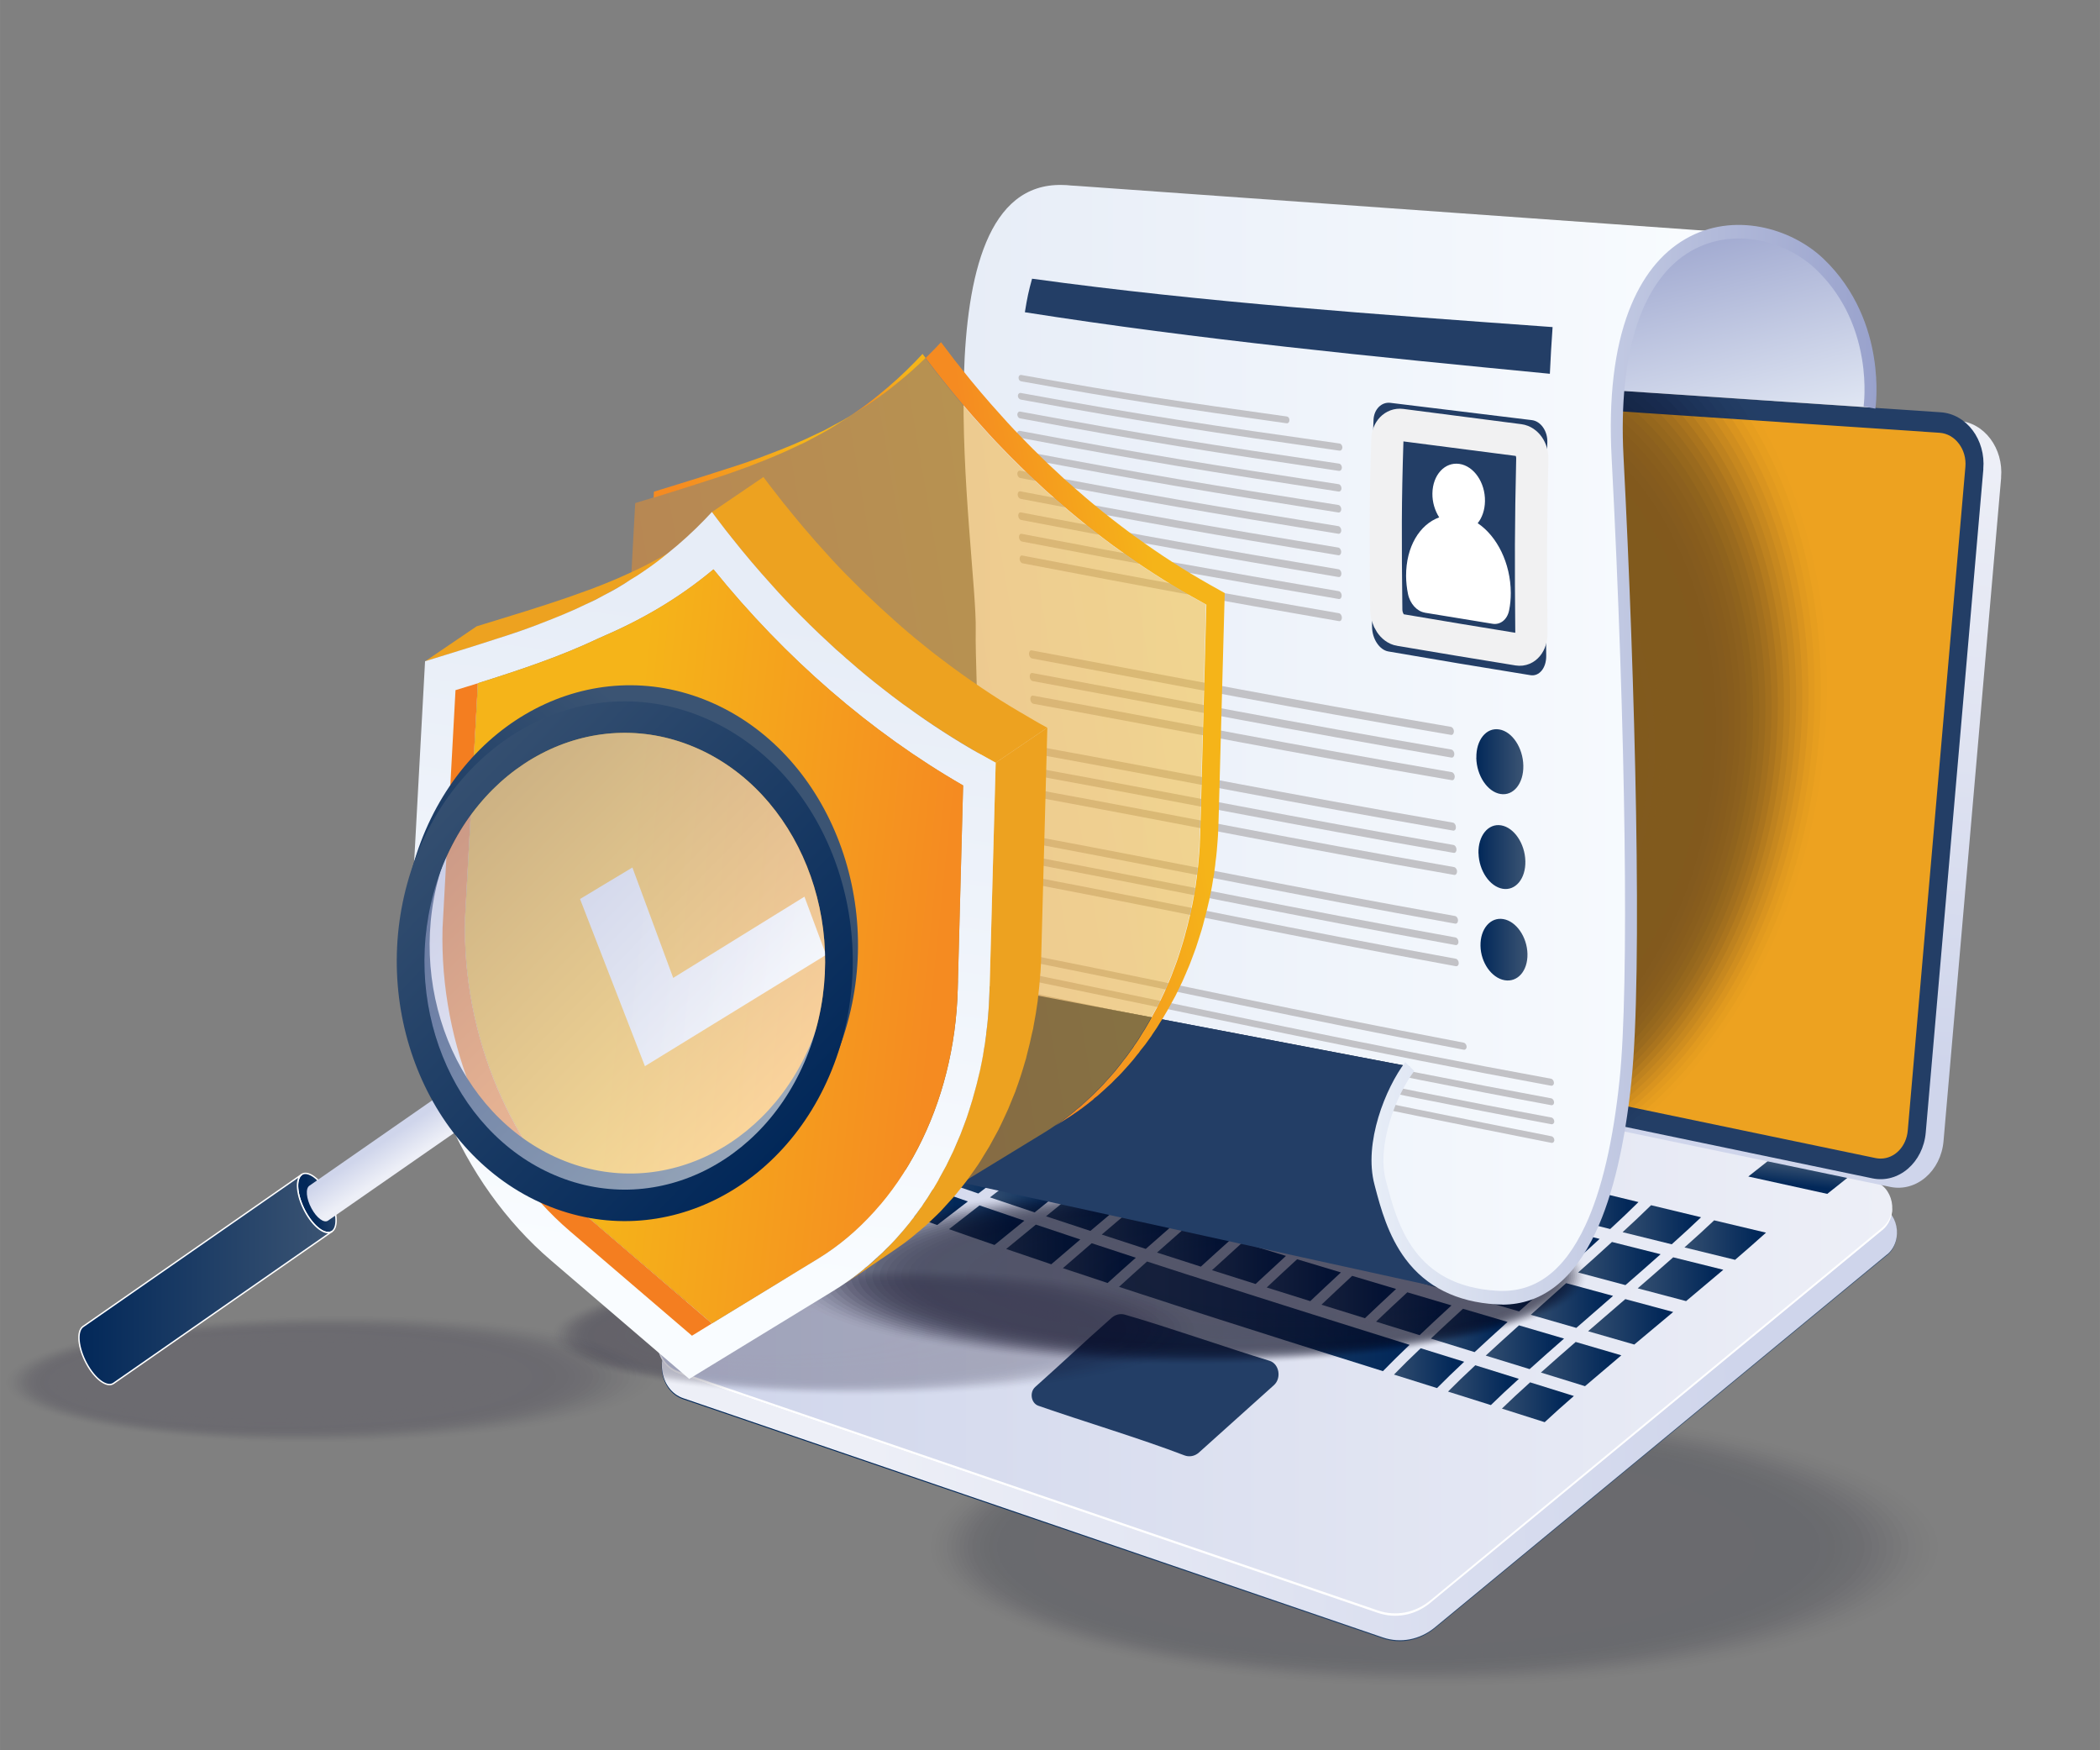 <?xml version="1.0" encoding="UTF-8"?><svg id="Layer_4" data-name="Layer 4" xmlns="http://www.w3.org/2000/svg" width="105.83mm" height="88.19mm" xmlns:xlink="http://www.w3.org/1999/xlink" viewBox="0 0 300 250"><rect x="0" y="0" width="300" height="250" fill="#808080" stroke="none"/><defs><style>.cls-1, .cls-2, .cls-3, .cls-4, .cls-5, .cls-6, .cls-7, .cls-8, .cls-9, .cls-10, .cls-11, .cls-12, .cls-13, .cls-14, .cls-15, .cls-16, .cls-17, .cls-18, .cls-19, .cls-20, .cls-21, .cls-22, .cls-23, .cls-24, .cls-25, .cls-26, .cls-27, .cls-28, .cls-29, .cls-30, .cls-31, .cls-32, .cls-33, .cls-34, .cls-35, .cls-36, .cls-37, .cls-38, .cls-39, .cls-40, .cls-41, .cls-42, .cls-43, .cls-44, .cls-45, .cls-46, .cls-47, .cls-48, .cls-49, .cls-50, .cls-51, .cls-52, .cls-53, .cls-54, .cls-55, .cls-56, .cls-57, .cls-58, .cls-59, .cls-60, .cls-61, .cls-62, .cls-63, .cls-64, .cls-65, .cls-66, .cls-67, .cls-68, .cls-69, .cls-70, .cls-71, .cls-72, .cls-73, .cls-74, .cls-75, .cls-76, .cls-77, .cls-78, .cls-79, .cls-80, .cls-81, .cls-82, .cls-83, .cls-84, .cls-85, .cls-86, .cls-87, .cls-88, .cls-89, .cls-90, .cls-91, .cls-92, .cls-93, .cls-94, .cls-95, .cls-96, .cls-97, .cls-98, .cls-99, .cls-100, .cls-101, .cls-102, .cls-103, .cls-104, .cls-105, .cls-106, .cls-107, .cls-108, .cls-109, .cls-110, .cls-111, .cls-112, .cls-113, .cls-114, .cls-115, .cls-116, .cls-117, .cls-118, .cls-119, .cls-120, .cls-121, .cls-122, .cls-123, .cls-124, .cls-125, .cls-126, .cls-127, .cls-128, .cls-129, .cls-130, .cls-131, .cls-132, .cls-133, .cls-134, .cls-135, .cls-136, .cls-137, .cls-138, .cls-139, .cls-140, .cls-141, .cls-142, .cls-143, .cls-144, .cls-145, .cls-146, .cls-147, .cls-148, .cls-149, .cls-150, .cls-151, .cls-152, .cls-153, .cls-154, .cls-155, .cls-156, .cls-157, .cls-158, .cls-159, .cls-160, .cls-161, .cls-162, .cls-163, .cls-164, .cls-165, .cls-166, .cls-167, .cls-168, .cls-169, .cls-170, .cls-171, .cls-172, .cls-173, .cls-174, .cls-175, .cls-176, .cls-177, .cls-178, .cls-179, .cls-180, .cls-181, .cls-182, .cls-183, .cls-184, .cls-185, .cls-186, .cls-187, .cls-188, .cls-189 {
        stroke-width: 0px;
      }

      .cls-1, .cls-13, .cls-17, .cls-21, .cls-22, .cls-25, .cls-27, .cls-31, .cls-33, .cls-35, .cls-36, .cls-38, .cls-40, .cls-41, .cls-42, .cls-43, .cls-45, .cls-46, .cls-49, .cls-50, .cls-52, .cls-57, .cls-67, .cls-74, .cls-79, .cls-83, .cls-86, .cls-91, .cls-97, .cls-104, .cls-106, .cls-107, .cls-112, .cls-114, .cls-116, .cls-118, .cls-119, .cls-126, .cls-128, .cls-143, .cls-144, .cls-149, .cls-154, .cls-160, .cls-162, .cls-164, .cls-174, .cls-175, .cls-178, .cls-182, .cls-183, .cls-188 {
        fill: #0f0a26;
      }

      .cls-1, .cls-124 {
        opacity: .67;
      }

      .cls-2, .cls-3, .cls-5, .cls-7, .cls-9, .cls-15, .cls-16, .cls-23, .cls-24, .cls-26, .cls-30, .cls-32, .cls-34, .cls-37, .cls-48, .cls-53, .cls-54, .cls-56, .cls-61, .cls-65, .cls-68, .cls-69, .cls-71, .cls-90, .cls-94, .cls-95, .cls-96, .cls-100, .cls-102, .cls-105, .cls-108, .cls-110, .cls-115, .cls-121, .cls-123, .cls-124, .cls-125, .cls-133, .cls-134, .cls-138, .cls-145, .cls-146, .cls-147, .cls-148, .cls-150, .cls-157, .cls-165, .cls-169, .cls-172, .cls-177, .cls-179, .cls-181 {
        fill: #04051c;
      }

      .cls-2, .cls-67 {
        opacity: .24;
      }

      .cls-3, .cls-160 {
        opacity: .88;
      }

      .cls-4 {
        fill: url(#linear-gradient-38);
      }

      .cls-5, .cls-42 {
        opacity: .1;
      }

      .cls-6 {
        fill: url(#linear-gradient-12);
      }

      .cls-7, .cls-149 {
        opacity: .73;
      }

      .cls-190 {
        opacity: .18;
      }

      .cls-8 {
        fill: url(#linear-gradient-17);
      }

      .cls-9, .cls-49 {
        opacity: .43;
      }

      .cls-10 {
        fill: url(#linear-gradient-19);
      }

      .cls-11 {
        fill: url(#linear-gradient-33);
      }

      .cls-12 {
        fill: url(#linear-gradient);
      }

      .cls-13, .cls-54 {
        opacity: .31;
      }

      .cls-14 {
        fill: url(#linear-gradient-62);
      }

      .cls-15, .cls-106 {
        opacity: .25;
      }

      .cls-16, .cls-31 {
        opacity: .04;
      }

      .cls-17, .cls-100 {
        opacity: .92;
      }

      .cls-18 {
        fill: url(#linear-gradient-67);
      }

      .cls-19 {
        fill: url(#linear-gradient-57);
      }

      .cls-20 {
        fill: #233e66;
      }

      .cls-21, .cls-138 {
        opacity: .69;
      }

      .cls-22, .cls-23 {
        opacity: .8;
      }

      .cls-24, .cls-27 {
        opacity: .18;
      }

      .cls-25, .cls-68 {
        opacity: .06;
      }

      .cls-26, .cls-38 {
        opacity: .55;
      }

      .cls-28 {
        fill: url(#linear-gradient-21);
      }

      .cls-29 {
        fill: url(#linear-gradient-6);
      }

      .cls-30, .cls-33 {
        opacity: 0;
      }

      .cls-32, .cls-35 {
        opacity: .86;
      }

      .cls-34, .cls-52 {
        opacity: .9;
      }

      .cls-36, .cls-147 {
        opacity: .61;
      }

      .cls-37, .cls-107 {
        opacity: .71;
      }

      .cls-39 {
        fill: url(#linear-gradient-42);
      }

      .cls-40, .cls-90 {
        opacity: .78;
      }

      .cls-41, .cls-94 {
        opacity: .63;
      }

      .cls-43, .cls-108 {
        opacity: .22;
      }

      .cls-44 {
        fill: url(#linear-gradient-15);
      }

      .cls-45, .cls-96 {
        opacity: .16;
      }

      .cls-46, .cls-181 {
        opacity: .76;
      }

      .cls-47 {
        fill: url(#linear-gradient-11);
      }

      .cls-48, .cls-144 {
        opacity: .39;
      }

      .cls-191 {
        opacity: .63;
      }

      .cls-50, .cls-179 {
        opacity: .82;
      }

      .cls-51 {
        fill: url(#linear-gradient-73);
      }

      .cls-53, .cls-91 {
        opacity: .02;
      }

      .cls-55 {
        fill: url(#linear-gradient-5);
      }

      .cls-56, .cls-57 {
        opacity: .33;
      }

      .cls-58 {
        fill: #eda220;
      }

      .cls-59, .cls-192 {
        fill: none;
      }

      .cls-60 {
        fill: url(#linear-gradient-31);
      }

      .cls-61, .cls-178 {
        opacity: .98;
      }

      .cls-62 {
        fill: url(#linear-gradient-71);
      }

      .cls-63 {
        fill: url(#linear-gradient-58);
      }

      .cls-64 {
        fill: url(#linear-gradient-63);
      }

      .cls-65, .cls-143 {
        opacity: .47;
      }

      .cls-66 {
        fill: url(#linear-gradient-34);
      }

      .cls-69, .cls-183 {
        opacity: .27;
      }

      .cls-70 {
        fill: url(#linear-gradient-41);
      }

      .cls-71, .cls-116 {
        opacity: .45;
      }

      .cls-72 {
        fill: url(#linear-gradient-40);
      }

      .cls-73 {
        fill: url(#linear-gradient-66);
      }

      .cls-74, .cls-115 {
        opacity: .49;
      }

      .cls-75 {
        fill: url(#linear-gradient-13);
      }

      .cls-76 {
        fill: url(#linear-gradient-23);
      }

      .cls-77 {
        fill: url(#linear-gradient-25);
      }

      .cls-78 {
        fill: url(#linear-gradient-43);
      }

      .cls-192 {
        stroke: #f1f1f2;
        stroke-width: 4.6px;
      }

      .cls-192, .cls-193, .cls-194 {
        stroke-miterlimit: 10;
      }

      .cls-79, .cls-110 {
        opacity: .84;
      }

      .cls-80 {
        fill: url(#linear-gradient-16);
      }

      .cls-81 {
        fill: url(#linear-gradient-22);
      }

      .cls-82 {
        fill: url(#linear-gradient-54);
      }

      .cls-83, .cls-157 {
        opacity: .41;
      }

      .cls-84 {
        fill: url(#linear-gradient-55);
      }

      .cls-85 {
        fill: url(#linear-gradient-35);
      }

      .cls-86, .cls-165 {
        opacity: .12;
      }

      .cls-87 {
        fill: url(#linear-gradient-50);
      }

      .cls-88 {
        fill: url(#linear-gradient-32);
      }

      .cls-89 {
        fill: url(#linear-gradient-60);
      }

      .cls-92 {
        fill: url(#linear-gradient-59);
      }

      .cls-93 {
        fill: url(#linear-gradient-20);
      }

      .cls-95, .cls-128 {
        opacity: .53;
      }

      .cls-97, .cls-169 {
        opacity: .59;
      }

      .cls-98 {
        fill: url(#linear-gradient-14);
      }

      .cls-99 {
        fill: url(#linear-gradient-2);
      }

      .cls-101 {
        fill: url(#linear-gradient-52);
      }

      .cls-102, .cls-174 {
        opacity: .51;
      }

      .cls-103 {
        fill: url(#linear-gradient-45);
      }

      .cls-104, .cls-123 {
        opacity: .96;
      }

      .cls-105, .cls-188 {
        opacity: .37;
      }

      .cls-193 {
        fill: url(#linear-gradient-75);
      }

      .cls-193, .cls-194 {
        stroke: #fff;
        stroke-width: .2px;
      }

      .cls-109 {
        fill: url(#linear-gradient-7);
      }

      .cls-111 {
        fill: url(#linear-gradient-39);
      }

      .cls-112, .cls-133 {
        opacity: .65;
      }

      .cls-113 {
        fill: url(#linear-gradient-3);
      }

      .cls-114, .cls-148 {
        opacity: .08;
      }

      .cls-117 {
        fill: url(#linear-gradient-77);
      }

      .cls-118, .cls-177 {
        opacity: .14;
      }

      .cls-119, .cls-145 {
        opacity: .29;
      }

      .cls-120 {
        fill: url(#linear-gradient-9);
      }

      .cls-121, .cls-126 {
        opacity: .94;
      }

      .cls-122 {
        fill: url(#linear-gradient-27);
      }

      .cls-194 {
        fill: url(#linear-gradient-76);
      }

      .cls-125, .cls-164 {
        opacity: .57;
      }

      .cls-127 {
        fill: url(#linear-gradient-53);
      }

      .cls-129 {
        fill: url(#linear-gradient-81);
        opacity: .56;
      }

      .cls-130 {
        fill: url(#linear-gradient-65);
      }

      .cls-131 {
        fill: url(#linear-gradient-36);
      }

      .cls-132 {
        fill: url(#linear-gradient-48);
      }

      .cls-135 {
        fill: url(#linear-gradient-49);
      }

      .cls-136 {
        fill: url(#linear-gradient-8);
      }

      .cls-137 {
        fill: url(#linear-gradient-47);
      }

      .cls-139 {
        fill: url(#linear-gradient-24);
      }

      .cls-140 {
        fill: url(#linear-gradient-26);
      }

      .cls-141 {
        fill: url(#linear-gradient-61);
      }

      .cls-142 {
        fill: url(#linear-gradient-18);
      }

      .cls-146, .cls-182 {
        opacity: .35;
      }

      .cls-150, .cls-162 {
        opacity: .2;
      }

      .cls-151 {
        fill: url(#linear-gradient-51);
      }

      .cls-152 {
        fill: url(#linear-gradient-30);
      }

      .cls-153 {
        fill: #fff;
      }

      .cls-154, .cls-172 {
        opacity: .75;
      }

      .cls-155 {
        fill: url(#linear-gradient-44);
      }

      .cls-156 {
        fill: url(#linear-gradient-68);
      }

      .cls-158 {
        fill: url(#linear-gradient-72);
      }

      .cls-159 {
        fill: url(#linear-gradient-29);
      }

      .cls-161 {
        fill: url(#linear-gradient-46);
      }

      .cls-163 {
        fill: url(#linear-gradient-64);
      }

      .cls-195 {
        opacity: .46;
      }

      .cls-166 {
        fill: url(#linear-gradient-28);
      }

      .cls-167 {
        fill: url(#linear-gradient-56);
      }

      .cls-168 {
        fill: url(#linear-gradient-10);
      }

      .cls-170 {
        fill: url(#linear-gradient-70);
      }

      .cls-171 {
        fill: url(#linear-gradient-78);
      }

      .cls-173 {
        fill: #f47e20;
      }

      .cls-176 {
        fill: url(#linear-gradient-74);
      }

      .cls-180 {
        fill: url(#linear-gradient-4);
      }

      .cls-196 {
        opacity: .25;
      }

      .cls-184 {
        fill: url(#linear-gradient-69);
        opacity: .47;
      }

      .cls-185 {
        fill: url(#linear-gradient-37);
      }

      .cls-186 {
        fill: url(#linear-gradient-80);
      }

      .cls-187 {
        fill: #c2c2c6;
      }

      .cls-189 {
        fill: url(#linear-gradient-79);
      }</style><linearGradient id="linear-gradient" x1="695.94" y1="192.76" x2="571.69" y2="190.44" gradientTransform="translate(820.17) rotate(-180) scale(1 -1)" gradientUnits="userSpaceOnUse"><stop offset="0" stop-color="#022859"/><stop offset="1" stop-color="#3b5473"/></linearGradient><linearGradient id="linear-gradient-2" x1="695.92" y1="192.62" x2="571.67" y2="190.3" gradientTransform="translate(820.17) rotate(-180) scale(1 -1)" gradientUnits="userSpaceOnUse"><stop offset="0" stop-color="#edeff7"/><stop offset="1" stop-color="#cfd5eb"/></linearGradient><linearGradient id="linear-gradient-3" x1="549.83" y1="188.14" x2="726.29" y2="188.14" xlink:href="#linear-gradient-2"/><linearGradient id="linear-gradient-4" x1="564.77" y1="174.49" x2="576.34" y2="174.49" gradientTransform="translate(821.18 -.62) rotate(179.68) scale(1.01 -1) skewX(.32)" xlink:href="#linear-gradient"/><linearGradient id="linear-gradient-5" x1="573.98" y1="172.25" x2="585.11" y2="172.25" gradientTransform="translate(821.18 -.62) rotate(179.68) scale(1.01 -1) skewX(.32)" xlink:href="#linear-gradient"/><linearGradient id="linear-gradient-6" x1="582.85" y1="170.05" x2="593.63" y2="170.05" gradientTransform="translate(821.18 -.62) rotate(179.68) scale(1.01 -1) skewX(.32)" xlink:href="#linear-gradient"/><linearGradient id="linear-gradient-7" x1="591.45" y1="167.9" x2="601.95" y2="167.9" gradientTransform="translate(821.18 -.62) rotate(179.68) scale(1.01 -1) skewX(.32)" xlink:href="#linear-gradient"/><linearGradient id="linear-gradient-8" x1="599.8" y1="165.78" x2="610.1" y2="165.78" gradientTransform="translate(821.18 -.62) rotate(179.68) scale(1.01 -1) skewX(.32)" xlink:href="#linear-gradient"/><linearGradient id="linear-gradient-9" x1="607.94" y1="163.7" x2="618.12" y2="163.7" gradientTransform="translate(821.18 -.62) rotate(179.68) scale(1.01 -1) skewX(.32)" xlink:href="#linear-gradient"/><linearGradient id="linear-gradient-10" x1="615.94" y1="161.65" x2="626.04" y2="161.65" gradientTransform="translate(821.18 -.62) rotate(179.68) scale(1.01 -1) skewX(.32)" xlink:href="#linear-gradient"/><linearGradient id="linear-gradient-11" x1="623.82" y1="159.61" x2="633.9" y2="159.61" gradientTransform="translate(821.18 -.62) rotate(179.68) scale(1.01 -1) skewX(.32)" xlink:href="#linear-gradient"/><linearGradient id="linear-gradient-12" x1="631.62" y1="157.59" x2="641.74" y2="157.59" gradientTransform="translate(821.18 -.62) rotate(179.68) scale(1.01 -1) skewX(.32)" xlink:href="#linear-gradient"/><linearGradient id="linear-gradient-13" x1="639.4" y1="155.58" x2="649.6" y2="155.58" gradientTransform="translate(821.18 -.62) rotate(179.68) scale(1.01 -1) skewX(.32)" xlink:href="#linear-gradient"/><linearGradient id="linear-gradient-14" x1="647.2" y1="153.57" x2="657.52" y2="153.57" gradientTransform="translate(821.18 -.62) rotate(179.68) scale(1.01 -1) skewX(.32)" xlink:href="#linear-gradient"/><linearGradient id="linear-gradient-15" x1="655.05" y1="151.56" x2="665.52" y2="151.56" gradientTransform="translate(821.18 -.62) rotate(179.68) scale(1.01 -1) skewX(.32)" xlink:href="#linear-gradient"/><linearGradient id="linear-gradient-16" x1="570.82" y1="180.05" x2="582.96" y2="180.05" gradientTransform="translate(821.18 -.62) rotate(179.68) scale(1.01 -1) skewX(.32)" xlink:href="#linear-gradient"/><linearGradient id="linear-gradient-17" x1="579.72" y1="177.76" x2="591.42" y2="177.76" gradientTransform="translate(821.18 -.62) rotate(179.68) scale(1.01 -1) skewX(.32)" xlink:href="#linear-gradient"/><linearGradient id="linear-gradient-18" x1="588.37" y1="175.5" x2="599.71" y2="175.5" gradientTransform="translate(821.18 -.62) rotate(179.68) scale(1.01 -1) skewX(.32)" xlink:href="#linear-gradient"/><linearGradient id="linear-gradient-19" x1="596.8" y1="173.28" x2="607.84" y2="173.28" gradientTransform="translate(821.18 -.62) rotate(179.68) scale(1.01 -1) skewX(.32)" xlink:href="#linear-gradient"/><linearGradient id="linear-gradient-20" x1="605.04" y1="171.08" x2="615.86" y2="171.08" gradientTransform="translate(821.18 -.62) rotate(179.68) scale(1.01 -1) skewX(.32)" xlink:href="#linear-gradient"/><linearGradient id="linear-gradient-21" x1="613.14" y1="168.9" x2="623.8" y2="168.9" gradientTransform="translate(821.18 -.62) rotate(179.68) scale(1.01 -1) skewX(.32)" xlink:href="#linear-gradient"/><linearGradient id="linear-gradient-22" x1="621.12" y1="166.74" x2="631.67" y2="166.74" gradientTransform="translate(821.18 -.62) rotate(179.68) scale(1.01 -1) skewX(.32)" xlink:href="#linear-gradient"/><linearGradient id="linear-gradient-23" x1="629.02" y1="164.57" x2="639.52" y2="164.57" gradientTransform="translate(821.18 -.62) rotate(179.68) scale(1.01 -1) skewX(.32)" xlink:href="#linear-gradient"/><linearGradient id="linear-gradient-24" x1="636.88" y1="162.41" x2="647.37" y2="162.41" gradientTransform="translate(821.18 -.62) rotate(179.68) scale(1.01 -1) skewX(.32)" xlink:href="#linear-gradient"/><linearGradient id="linear-gradient-25" x1="644.73" y1="160.23" x2="655.24" y2="160.23" gradientTransform="translate(821.18 -.62) rotate(179.68) scale(1.01 -1) skewX(.32)" xlink:href="#linear-gradient"/><linearGradient id="linear-gradient-26" x1="652.61" y1="158.04" x2="663.18" y2="158.04" gradientTransform="translate(821.18 -.62) rotate(179.68) scale(1.01 -1) skewX(.32)" xlink:href="#linear-gradient"/><linearGradient id="linear-gradient-27" x1="660.55" y1="155.82" x2="671.2" y2="155.82" gradientTransform="translate(821.18 -.62) rotate(179.68) scale(1.01 -1) skewX(.32)" xlink:href="#linear-gradient"/><linearGradient id="linear-gradient-28" x1="577.94" y1="186.1" x2="590.01" y2="186.1" gradientTransform="translate(821.18 -.62) rotate(179.68) scale(1.01 -1) skewX(.32)" xlink:href="#linear-gradient"/><linearGradient id="linear-gradient-29" x1="586.46" y1="183.72" x2="598.13" y2="183.72" gradientTransform="translate(821.18 -.62) rotate(179.68) scale(1.01 -1) skewX(.32)" xlink:href="#linear-gradient"/><linearGradient id="linear-gradient-30" x1="594.8" y1="181.36" x2="606.15" y2="181.36" gradientTransform="translate(821.18 -.62) rotate(179.68) scale(1.01 -1) skewX(.32)" xlink:href="#linear-gradient"/><linearGradient id="linear-gradient-31" x1="602.98" y1="179.03" x2="614.08" y2="179.03" gradientTransform="translate(821.18 -.62) rotate(179.68) scale(1.01 -1) skewX(.32)" xlink:href="#linear-gradient"/><linearGradient id="linear-gradient-32" x1="611.05" y1="176.72" x2="621.94" y2="176.72" gradientTransform="translate(821.18 -.62) rotate(179.68) scale(1.01 -1) skewX(.32)" xlink:href="#linear-gradient"/><linearGradient id="linear-gradient-33" x1="619.01" y1="174.4" x2="629.76" y2="174.4" gradientTransform="translate(821.18 -.62) rotate(179.68) scale(1.01 -1) skewX(.32)" xlink:href="#linear-gradient"/><linearGradient id="linear-gradient-34" x1="626.9" y1="172.08" x2="637.57" y2="172.08" gradientTransform="translate(821.18 -.62) rotate(179.68) scale(1.01 -1) skewX(.32)" xlink:href="#linear-gradient"/><linearGradient id="linear-gradient-35" x1="634.75" y1="169.75" x2="645.37" y2="169.75" gradientTransform="translate(821.18 -.62) rotate(179.68) scale(1.01 -1) skewX(.32)" xlink:href="#linear-gradient"/><linearGradient id="linear-gradient-36" x1="642.59" y1="167.4" x2="653.19" y2="167.4" gradientTransform="translate(821.18 -.62) rotate(179.68) scale(1.01 -1) skewX(.32)" xlink:href="#linear-gradient"/><linearGradient id="linear-gradient-37" x1="650.43" y1="165.02" x2="661.06" y2="165.02" gradientTransform="translate(821.18 -.62) rotate(179.68) scale(1.01 -1) skewX(.32)" xlink:href="#linear-gradient"/><linearGradient id="linear-gradient-38" x1="658.31" y1="161.41" x2="677" y2="161.41" gradientTransform="translate(821.18 -.62) rotate(179.68) scale(1.01 -1) skewX(.32)" xlink:href="#linear-gradient"/><linearGradient id="linear-gradient-39" x1="585.29" y1="192.09" x2="596.69" y2="192.09" gradientTransform="translate(821.18 -.62) rotate(179.68) scale(1.01 -1) skewX(.32)" xlink:href="#linear-gradient"/><linearGradient id="linear-gradient-40" x1="593.41" y1="189.64" x2="604.52" y2="189.64" gradientTransform="translate(821.18 -.62) rotate(179.68) scale(1.01 -1) skewX(.32)" xlink:href="#linear-gradient"/><linearGradient id="linear-gradient-41" x1="601.43" y1="187.19" x2="612.31" y2="187.19" gradientTransform="translate(821.18 -.62) rotate(179.68) scale(1.01 -1) skewX(.32)" xlink:href="#linear-gradient"/><linearGradient id="linear-gradient-42" x1="609.37" y1="184.76" x2="620.07" y2="184.76" gradientTransform="translate(821.18 -.62) rotate(179.68) scale(1.01 -1) skewX(.32)" xlink:href="#linear-gradient"/><linearGradient id="linear-gradient-43" x1="617.24" y1="182.33" x2="627.82" y2="182.33" gradientTransform="translate(821.18 -.62) rotate(179.68) scale(1.01 -1) skewX(.32)" xlink:href="#linear-gradient"/><linearGradient id="linear-gradient-44" x1="625.06" y1="179.89" x2="635.57" y2="179.89" gradientTransform="translate(821.18 -.62) rotate(179.68) scale(1.01 -1) skewX(.32)" xlink:href="#linear-gradient"/><linearGradient id="linear-gradient-45" x1="632.85" y1="177.43" x2="643.34" y2="177.43" gradientTransform="translate(821.18 -.62) rotate(179.68) scale(1.01 -1) skewX(.32)" xlink:href="#linear-gradient"/><linearGradient id="linear-gradient-46" x1="640.64" y1="174.94" x2="651.14" y2="174.94" gradientTransform="translate(821.18 -.62) rotate(179.68) scale(1.01 -1) skewX(.32)" xlink:href="#linear-gradient"/><linearGradient id="linear-gradient-47" x1="648.44" y1="172.41" x2="658.98" y2="172.41" gradientTransform="translate(821.18 -.62) rotate(179.68) scale(1.01 -1) skewX(.32)" xlink:href="#linear-gradient"/><linearGradient id="linear-gradient-48" x1="656.27" y1="169.84" x2="666.88" y2="169.84" gradientTransform="translate(821.18 -.62) rotate(179.68) scale(1.01 -1) skewX(.32)" xlink:href="#linear-gradient"/><linearGradient id="linear-gradient-49" x1="664.14" y1="167.21" x2="674.84" y2="167.21" gradientTransform="translate(821.18 -.62) rotate(179.68) scale(1.01 -1) skewX(.32)" xlink:href="#linear-gradient"/><linearGradient id="linear-gradient-50" x1="672.09" y1="164.51" x2="682.89" y2="164.51" gradientTransform="translate(821.18 -.62) rotate(179.68) scale(1.01 -1) skewX(.32)" xlink:href="#linear-gradient"/><linearGradient id="linear-gradient-51" x1="592.03" y1="197.5" x2="602.23" y2="197.5" gradientTransform="translate(821.18 -.62) rotate(179.68) scale(1.01 -1) skewX(.32)" xlink:href="#linear-gradient"/><linearGradient id="linear-gradient-52" x1="599.82" y1="195.02" x2="609.87" y2="195.02" gradientTransform="translate(821.18 -.62) rotate(179.68) scale(1.01 -1) skewX(.32)" xlink:href="#linear-gradient"/><linearGradient id="linear-gradient-53" x1="607.58" y1="192.55" x2="617.54" y2="192.55" gradientTransform="translate(821.18 -.62) rotate(179.68) scale(1.01 -1) skewX(.32)" xlink:href="#linear-gradient"/><linearGradient id="linear-gradient-54" x1="615.32" y1="185" x2="656.53" y2="185" gradientTransform="translate(821.18 -.62) rotate(179.68) scale(1.01 -1) skewX(.32)" xlink:href="#linear-gradient"/><linearGradient id="linear-gradient-55" x1="654.15" y1="177.28" x2="664.5" y2="177.28" gradientTransform="translate(821.18 -.62) rotate(179.68) scale(1.01 -1) skewX(.32)" xlink:href="#linear-gradient"/><linearGradient id="linear-gradient-56" x1="662.02" y1="174.57" x2="672.53" y2="174.57" gradientTransform="translate(821.18 -.62) rotate(179.68) scale(1.01 -1) skewX(.32)" xlink:href="#linear-gradient"/><linearGradient id="linear-gradient-57" x1="669.95" y1="171.77" x2="680.65" y2="171.77" gradientTransform="translate(821.18 -.62) rotate(179.68) scale(1.01 -1) skewX(.32)" xlink:href="#linear-gradient"/><linearGradient id="linear-gradient-58" x1="677.96" y1="168.89" x2="688.84" y2="168.89" gradientTransform="translate(821.18 -.62) rotate(179.68) scale(1.01 -1) skewX(.32)" xlink:href="#linear-gradient"/><linearGradient id="linear-gradient-59" x1="563.22" y1="169.32" x2="562.88" y2="166.25" xlink:href="#linear-gradient"/><linearGradient id="linear-gradient-60" x1="658.61" y1="149.66" x2="658.28" y2="146.59" xlink:href="#linear-gradient"/><linearGradient id="linear-gradient-61" x1="597.64" y1="60.89" x2="603.93" y2="147.94" xlink:href="#linear-gradient-2"/><linearGradient id="linear-gradient-62" x1="572.52" y1="105.88" x2="682.51" y2="105.88" gradientTransform="translate(820.17) rotate(-180) scale(1 -1)" gradientUnits="userSpaceOnUse"><stop offset="0" stop-color="#f9fcff"/><stop offset="1" stop-color="#e7edf7"/></linearGradient><linearGradient id="linear-gradient-63" x1="576.68" y1="29.85" x2="568.14" y2="64.96" gradientTransform="translate(820.17) rotate(-180) scale(1 -1)" gradientUnits="userSpaceOnUse"><stop offset="0" stop-color="#99a2cc"/><stop offset="1" stop-color="#e7edf7"/></linearGradient><linearGradient id="linear-gradient-64" x1="210.9" y1="108.8" x2="217.62" y2="108.8" gradientTransform="matrix(1,0,0,1,0,0)" xlink:href="#linear-gradient"/><linearGradient id="linear-gradient-65" x1="211.22" y1="122.41" x2="217.92" y2="122.41" gradientTransform="matrix(1,0,0,1,0,0)" xlink:href="#linear-gradient"/><linearGradient id="linear-gradient-66" x1="211.5" y1="135.65" x2="218.21" y2="135.65" gradientTransform="matrix(1,0,0,1,0,0)" xlink:href="#linear-gradient"/><linearGradient id="linear-gradient-67" x1="552.12" y1="109.22" x2="624.25" y2="109.22" xlink:href="#linear-gradient-63"/><linearGradient id="linear-gradient-68" x1="-7912.22" y1="55.65" x2="-7919.6" y2="54.39" gradientTransform="translate(-7789.83) rotate(-180) scale(1 -1)" gradientUnits="userSpaceOnUse"><stop offset="0" stop-color="#f58b21"/><stop offset="1" stop-color="#f5b419"/></linearGradient><linearGradient id="linear-gradient-69" x1="-7879.05" y1="119.81" x2="-7965.36" y2="105.03" xlink:href="#linear-gradient-68"/><linearGradient id="linear-gradient-70" x1="-7934.97" y1="104.41" x2="-7958.03" y2="100.45" xlink:href="#linear-gradient-68"/><linearGradient id="linear-gradient-71" x1="-7885.86" y1="67.17" x2="-7904.57" y2="63.96" xlink:href="#linear-gradient-68"/><linearGradient id="linear-gradient-72" x1="12319.73" y1="861.07" x2="12337.84" y2="770.52" gradientTransform="translate(-12375.39 124.84) rotate(-3.78) scale(1.01 1.02) skewX(-.04)" xlink:href="#linear-gradient-62"/><linearGradient id="linear-gradient-73" x1="12358.41" y1="821.29" x2="12313.15" y2="813.53" gradientTransform="translate(-12375.39 124.84) rotate(-3.78) scale(1.01 1.02) skewX(-.04)" xlink:href="#linear-gradient-68"/><linearGradient id="linear-gradient-74" x1="12467.75" y1="708.83" x2="12445.27" y2="704.97" gradientTransform="translate(-12374.77 123.61) rotate(-3.18)" xlink:href="#linear-gradient-62"/><linearGradient id="linear-gradient-75" x1="401.71" y1="696.73" x2="399.01" y2="688.79" gradientTransform="translate(478.75 161.58) rotate(-121.39) scale(.54 -.54)" xlink:href="#linear-gradient"/><linearGradient id="linear-gradient-76" x1="11.27" y1="182.77" x2="47.44" y2="182.77" gradientTransform="matrix(1,0,0,1,0,0)" xlink:href="#linear-gradient"/><linearGradient id="linear-gradient-77" x1="403.45" y1="651.91" x2="401.8" y2="647.06" gradientTransform="translate(478.75 161.58) rotate(-121.39) scale(.54 -.54)" xlink:href="#linear-gradient"/><linearGradient id="linear-gradient-78" x1="531.72" y1="260.22" x2="535.16" y2="257.73" gradientTransform="translate(644.98 108.92) rotate(-159.59) scale(1 -1)" xlink:href="#linear-gradient-2"/><linearGradient id="linear-gradient-79" x1="520.14" y1="244.69" x2="502.75" y2="193.49" gradientTransform="translate(644.98 108.92) rotate(-159.59) scale(1 -1)" xlink:href="#linear-gradient"/><linearGradient id="linear-gradient-80" x1="479.36" y1="234.4" x2="551.27" y2="202.55" gradientTransform="translate(644.98 108.92) rotate(-159.59) scale(1 -1)" xlink:href="#linear-gradient"/><linearGradient id="linear-gradient-81" x1="483.19" y1="232.7" x2="546.38" y2="204.71" gradientTransform="translate(644.98 108.92) rotate(-159.59) scale(1 -1)" gradientUnits="userSpaceOnUse"><stop offset="0" stop-color="#fff"/><stop offset="1" stop-color="#a2a6d2"/></linearGradient></defs><rect class="cls-59" x="40.68" y="33.02" width="252.75" height="208.57"/><g class="cls-190"><ellipse class="cls-30" cx="205.12" cy="220.97" rx="72.74" ry="20.09"/><ellipse class="cls-53" cx="204.89" cy="220.97" rx="71.93" ry="19.86"/><ellipse class="cls-16" cx="204.67" cy="220.97" rx="71.11" ry="19.64"/><ellipse class="cls-68" cx="204.44" cy="220.97" rx="70.29" ry="19.41"/><ellipse class="cls-148" cx="204.21" cy="220.97" rx="69.47" ry="19.19"/><ellipse class="cls-5" cx="203.98" cy="220.97" rx="68.66" ry="18.96"/><ellipse class="cls-165" cx="203.75" cy="220.97" rx="67.84" ry="18.73"/><ellipse class="cls-177" cx="203.53" cy="220.97" rx="67.02" ry="18.51"/><ellipse class="cls-96" cx="203.3" cy="220.97" rx="66.21" ry="18.28"/><ellipse class="cls-24" cx="203.07" cy="220.97" rx="65.39" ry="18.06"/><ellipse class="cls-150" cx="202.84" cy="220.97" rx="64.57" ry="17.83"/><ellipse class="cls-108" cx="202.61" cy="220.97" rx="63.76" ry="17.61"/><ellipse class="cls-2" cx="202.39" cy="220.97" rx="62.94" ry="17.38"/><ellipse class="cls-15" cx="202.16" cy="220.97" rx="62.12" ry="17.16"/><ellipse class="cls-69" cx="201.93" cy="220.97" rx="61.31" ry="16.93"/><ellipse class="cls-145" cx="201.7" cy="220.97" rx="60.49" ry="16.7"/><ellipse class="cls-54" cx="201.47" cy="220.97" rx="59.67" ry="16.48"/><ellipse class="cls-56" cx="201.25" cy="220.97" rx="58.86" ry="16.25"/><ellipse class="cls-146" cx="201.02" cy="220.97" rx="58.04" ry="16.03"/><ellipse class="cls-105" cx="200.79" cy="220.97" rx="57.22" ry="15.8"/><ellipse class="cls-48" cx="200.56" cy="220.97" rx="56.41" ry="15.58"/><ellipse class="cls-157" cx="200.34" cy="220.97" rx="55.59" ry="15.35"/><ellipse class="cls-9" cx="200.11" cy="220.97" rx="54.77" ry="15.13"/><ellipse class="cls-71" cx="199.88" cy="220.97" rx="53.96" ry="14.9"/><ellipse class="cls-65" cx="199.65" cy="220.97" rx="53.14" ry="14.67"/><ellipse class="cls-115" cx="199.42" cy="220.97" rx="52.32" ry="14.45"/><ellipse class="cls-102" cx="199.2" cy="220.97" rx="51.51" ry="14.22"/><ellipse class="cls-95" cx="198.97" cy="220.97" rx="50.69" ry="14"/><ellipse class="cls-26" cx="198.74" cy="220.97" rx="49.87" ry="13.77"/><ellipse class="cls-125" cx="198.51" cy="220.97" rx="49.05" ry="13.55"/><ellipse class="cls-169" cx="198.28" cy="220.97" rx="48.24" ry="13.32"/><ellipse class="cls-147" cx="198.06" cy="220.97" rx="47.42" ry="13.1"/><ellipse class="cls-94" cx="197.83" cy="220.97" rx="46.6" ry="12.87"/><ellipse class="cls-133" cx="197.6" cy="220.97" rx="45.79" ry="12.64"/><ellipse class="cls-124" cx="197.37" cy="220.97" rx="44.97" ry="12.42"/><ellipse class="cls-138" cx="197.14" cy="220.97" rx="44.15" ry="12.19"/><ellipse class="cls-37" cx="196.92" cy="220.97" rx="43.34" ry="11.97"/><ellipse class="cls-7" cx="196.69" cy="220.97" rx="42.52" ry="11.74"/><ellipse class="cls-172" cx="196.46" cy="220.97" rx="41.7" ry="11.52"/><ellipse class="cls-181" cx="196.23" cy="220.97" rx="40.89" ry="11.29"/><ellipse class="cls-90" cx="196" cy="220.97" rx="40.07" ry="11.07"/><ellipse class="cls-23" cx="195.78" cy="220.97" rx="39.25" ry="10.84"/><ellipse class="cls-179" cx="195.55" cy="220.97" rx="38.44" ry="10.61"/><ellipse class="cls-110" cx="195.32" cy="220.97" rx="37.62" ry="10.39"/><ellipse class="cls-32" cx="195.09" cy="220.97" rx="36.8" ry="10.16"/><ellipse class="cls-3" cx="194.86" cy="220.97" rx="35.99" ry="9.94"/><ellipse class="cls-34" cx="194.64" cy="220.97" rx="35.17" ry="9.71"/><ellipse class="cls-100" cx="194.41" cy="220.97" rx="34.35" ry="9.49"/><ellipse class="cls-121" cx="194.18" cy="220.97" rx="33.54" ry="9.26"/><ellipse class="cls-123" cx="193.95" cy="220.97" rx="32.72" ry="9.04"/><ellipse class="cls-61" cx="193.72" cy="220.97" rx="31.9" ry="8.81"/><ellipse class="cls-134" cx="193.5" cy="220.97" rx="31.09" ry="8.58"/></g><path class="cls-12" d="M269.56,179.32l-64.58,53.26c-2.16,1.78-4.92,2.31-7.47,1.44l-99.92-34.16c-3.5-1.19-4.17-6.5-1.11-8.77l53.63-40.44c1.76-1.31,3.89-1.8,5.96-1.37l112.09,23.05c2.97.61,3.85,4.99,1.4,7.01Z"/><path class="cls-99" d="M269.58,179.18l-64.58,53.26c-2.16,1.78-4.92,2.31-7.47,1.44l-99.92-34.16c-3.5-1.19-4.17-6.5-1.11-8.77l53.63-40.44c1.76-1.31,3.89-1.8,5.96-1.37l112.09,23.05c2.97.61,3.85,4.99,1.4,7.01Z"/><path class="cls-113" d="M268.91,175.68l-64.58,53.26c-2.16,1.78-4.92,2.31-7.47,1.44l-99.92-34.16c-3.5-1.19-4.17-6.5-1.11-8.77l53.63-40.44c1.76-1.31,3.89-1.8,5.96-1.37l112.09,23.05c2.97.61,3.85,4.99,1.4,7.01Z"/><g><path class="cls-180" d="M247.87,179.95c-2.93-.71-4.37-1.07-7.23-1.77,1.85-1.65,2.73-2.44,4.24-3.87,2.92.7,4.4,1.05,7.41,1.76-1.58,1.42-2.49,2.21-4.42,3.88Z"/><path class="cls-55" d="M238.81,177.73c-2.84-.7-4.24-1.05-7.01-1.73,1.77-1.64,2.61-2.42,4.07-3.85,2.82.68,4.24,1.03,7.14,1.72-1.5,1.43-2.37,2.22-4.2,3.87Z"/><path class="cls-29" d="M230.03,175.55c-2.75-.69-4.12-1.03-6.82-1.7,1.71-1.62,2.52-2.4,3.95-3.83,2.73.67,4.11,1,6.91,1.68-1.45,1.43-2.28,2.22-4.04,3.85Z"/><path class="cls-109" d="M218.71,167.95c2.66.65,4,.98,6.71,1.65-1.42,1.43-2.23,2.21-3.93,3.82-2.69-.67-4.01-1.01-6.65-1.67,1.67-1.6,2.46-2.37,3.87-3.8Z"/><path class="cls-136" d="M210.46,165.91c2.6.64,3.9.97,6.55,1.62-1.41,1.43-2.2,2.2-3.86,3.79-2.63-.66-3.93-.99-6.52-1.65,1.64-1.57,2.42-2.33,3.83-3.76Z"/><path class="cls-120" d="M202.38,163.91c2.55.63,3.83.95,6.42,1.59-1.41,1.42-2.19,2.18-3.83,3.75-2.58-.66-3.86-.98-6.42-1.63,1.62-1.54,2.4-2.29,3.83-3.7Z"/><path class="cls-168" d="M194.43,161.94c2.52.62,3.78.94,6.32,1.57-1.43,1.41-2.21,2.16-3.83,3.69-2.55-.65-3.82-.97-6.34-1.62,1.62-1.51,2.4-2.24,3.85-3.64Z"/><path class="cls-47" d="M188.96,165.17c-2.53-.65-3.78-.97-6.3-1.61,1.63-1.47,2.41-2.19,3.9-3.57,2.5.62,3.75.93,6.26,1.55-1.45,1.39-2.24,2.13-3.86,3.63Z"/><path class="cls-6" d="M181.04,163.14c-2.52-.64-3.77-.96-6.29-1.61,1.64-1.42,2.44-2.12,3.96-3.48,2.49.61,3.74.92,6.24,1.53-1.49,1.37-2.28,2.09-3.91,3.55Z"/><path class="cls-75" d="M173.14,161.12c-2.52-.64-3.78-.96-6.3-1.61,1.66-1.37,2.47-2.05,4.03-3.37,2.5.61,3.75.91,6.25,1.52-1.53,1.35-2.33,2.04-3.97,3.46Z"/><path class="cls-98" d="M162.97,154.24c2.53.61,3.78.91,6.29,1.52-1.57,1.31-2.39,1.99-4.04,3.35-2.53-.64-3.8-.97-6.35-1.61,1.67-1.32,2.5-1.97,4.1-3.25Z"/><path class="cls-44" d="M161.35,153.85c-1.62,1.28-2.44,1.92-4.12,3.23-2.56-.65-3.84-.97-6.42-1.62,1.69-1.25,2.53-1.88,4.18-3.12,2.56.61,3.83.91,6.37,1.51Z"/><path class="cls-80" d="M240.89,185.85c-2.8-.74-4.18-1.1-6.93-1.83,2.1-1.82,3.14-2.72,5.07-4.43,2.83.71,4.26,1.06,7.16,1.78-2.03,1.72-3.11,2.63-5.31,4.47Z"/><path class="cls-8" d="M232.21,183.56c-2.73-.72-4.08-1.08-6.76-1.8,2-1.79,2.99-2.67,4.83-4.36,2.75.69,4.14,1.04,6.95,1.75-1.92,1.71-2.94,2.6-5.02,4.41Z"/><path class="cls-142" d="M223.73,181.3c-2.67-.71-4-1.07-6.63-1.77,1.92-1.76,2.87-2.63,4.65-4.29,2.68.68,4.04,1.02,6.77,1.72-1.83,1.68-2.81,2.57-4.79,4.35Z"/><path class="cls-10" d="M213.41,173.11c2.63.67,3.95,1.01,6.62,1.69-1.77,1.66-2.71,2.53-4.61,4.28-2.62-.7-3.92-1.05-6.51-1.75,1.86-1.72,2.77-2.58,4.5-4.22Z"/><path class="cls-93" d="M205.22,171.01c2.58.67,3.88,1,6.5,1.67-1.72,1.63-2.63,2.48-4.48,4.2-2.58-.7-3.86-1.05-6.42-1.74,1.81-1.68,2.7-2.52,4.4-4.13Z"/><path class="cls-28" d="M197.16,168.93c2.55.66,3.83.99,6.41,1.65-1.69,1.6-2.58,2.43-4.38,4.11-2.55-.69-3.82-1.04-6.35-1.73,1.78-1.64,2.66-2.45,4.33-4.03Z"/><path class="cls-81" d="M189.19,166.86c2.53.66,3.8.99,6.34,1.64-1.67,1.57-2.55,2.38-4.32,4.01-2.53-.69-3.79-1.04-6.31-1.73,1.76-1.59,2.62-2.38,4.29-3.92Z"/><path class="cls-76" d="M183.28,170.34c-2.52-.69-3.77-1.04-6.29-1.74,1.74-1.54,2.6-2.3,4.27-3.79,2.52.66,3.78.98,6.3,1.64-1.67,1.53-2.53,2.31-4.28,3.89Z"/><path class="cls-139" d="M175.38,168.15c-2.51-.7-3.77-1.05-6.29-1.75,1.74-1.48,2.6-2.22,4.27-3.66,2.52.66,3.78.98,6.29,1.64-1.67,1.48-2.53,2.24-4.27,3.77Z"/><path class="cls-77" d="M167.48,165.95c-2.52-.7-3.78-1.06-6.32-1.76,1.73-1.42,2.59-2.12,4.27-3.51,2.53.66,3.79.99,6.31,1.64-1.67,1.43-2.53,2.16-4.27,3.63Z"/><path class="cls-140" d="M157.45,158.61c2.55.66,3.82.99,6.36,1.65-1.68,1.37-2.54,2.07-4.27,3.47-2.54-.71-3.81-1.07-6.37-1.79,1.73-1.35,2.59-2.02,4.28-3.34Z"/><path class="cls-122" d="M151.52,161.48c-2.56-.72-3.85-1.08-6.44-1.81,1.73-1.27,2.59-1.9,4.29-3.16,2.59.67,3.87,1,6.43,1.67-1.69,1.31-2.55,1.97-4.28,3.3Z"/><path class="cls-166" d="M233.47,192.05c-2.66-.76-3.98-1.14-6.6-1.9,2.11-1.83,3.19-2.76,5.32-4.59,2.71.73,4.08,1.1,6.84,1.84-2.22,1.86-3.36,2.8-5.56,4.65Z"/><path class="cls-159" d="M225.18,189.67c-2.62-.75-3.91-1.13-6.5-1.87,2.01-1.8,3.04-2.71,5.06-4.52,2.66.72,4,1.09,6.7,1.82-2.1,1.83-3.17,2.76-5.26,4.58Z"/><path class="cls-152" d="M217.03,187.32c-2.58-.75-3.86-1.12-6.42-1.86,1.93-1.77,2.92-2.67,4.86-4.44,2.61.71,3.93,1.07,6.57,1.79-2,1.8-3.03,2.71-5.02,4.5Z"/><path class="cls-60" d="M207.33,178.79c2.57.71,3.87,1.06,6.47,1.78-1.93,1.76-2.91,2.66-4.82,4.42-2.55-.74-3.82-1.11-6.35-1.85,1.87-1.73,2.83-2.61,4.7-4.35Z"/><path class="cls-88" d="M199.29,176.56c2.55.71,3.82,1.06,6.39,1.77-1.86,1.73-2.82,2.6-4.68,4.33-2.53-.74-3.79-1.11-6.3-1.85,1.83-1.69,2.76-2.55,4.59-4.25Z"/><path class="cls-11" d="M191.32,174.35c2.53.71,3.79,1.06,6.33,1.76-1.82,1.69-2.75,2.54-4.57,4.23-2.51-.74-3.76-1.11-6.27-1.85,1.8-1.65,2.71-2.49,4.5-4.14Z"/><path class="cls-66" d="M183.41,172.13c2.51.71,3.77,1.06,6.29,1.77-1.79,1.64-2.7,2.47-4.49,4.11-2.5-.74-3.75-1.12-6.25-1.86,1.78-1.6,2.68-2.41,4.45-4.01Z"/><path class="cls-85" d="M177.36,175.66c-2.5-.75-3.75-1.13-6.25-1.88,1.77-1.55,2.66-2.33,4.41-3.88,2.51.71,3.77,1.07,6.28,1.77-1.77,1.59-2.67,2.39-4.44,3.99Z"/><path class="cls-20" d="M169.2,207.88c-6.24-2.4-14.86-4.98-20.87-7.09-1.04-.37-1.29-1.93-.43-2.69,4.09-3.65,6.47-5.94,10.89-9.86.53-.47,1.25-.65,1.91-.46,6.29,1.82,14.96,4.86,20.66,6.59,1.38.42,1.75,2.47.63,3.48-3.8,3.42-6.51,5.85-10.72,9.63-.58.52-1.37.67-2.07.4Z"/><path class="cls-131" d="M169.5,173.3c-2.51-.76-3.76-1.14-6.27-1.91,1.76-1.49,2.65-2.24,4.4-3.73,2.52.72,3.77,1.08,6.29,1.79-1.75,1.54-2.64,2.31-4.41,3.85Z"/><path class="cls-185" d="M161.61,170.9c-2.52-.77-3.78-1.16-6.31-1.94,1.76-1.43,2.64-2.15,4.39-3.57,2.53.73,3.8,1.09,6.32,1.81-1.75,1.47-2.63,2.22-4.39,3.7Z"/><path class="cls-4" d="M154.89,164c1.27.37,1.91.55,3.18.91-1.74,1.41-2.63,2.12-4.39,3.53-1.27-.39-1.9-.59-3.18-.98-1.27-.4-1.91-.59-3.19-.99-3.21-1-4.82-1.51-8.07-2.54,1.76-1.29,2.64-1.92,4.38-3.2,3.25.95,4.87,1.41,8.08,2.34,1.28.37,1.92.55,3.19.92Z"/><path class="cls-111" d="M226.44,198c-2.53-.78-3.79-1.17-6.31-1.95,1.88-1.68,2.89-2.56,4.97-4.37,2.59.76,3.9,1.14,6.52,1.91-2.16,1.82-3.22,2.72-5.18,4.4Z"/><path class="cls-72" d="M218.52,195.56c-2.51-.78-3.77-1.16-6.27-1.93,1.8-1.66,2.77-2.54,4.75-4.32,2.56.75,3.85,1.13,6.44,1.89-2.05,1.8-3.06,2.68-4.92,4.36Z"/><path class="cls-70" d="M210.65,193.13c-2.5-.77-3.75-1.16-6.24-1.93,1.75-1.65,2.68-2.51,4.59-4.26,2.54.75,3.81,1.13,6.37,1.88-1.96,1.77-2.92,2.65-4.71,4.31Z"/><path class="cls-39" d="M201.05,184.59c2.52.75,3.78,1.12,6.31,1.87-1.89,1.74-2.82,2.6-4.56,4.25-2.49-.77-3.73-1.15-6.22-1.93,1.71-1.63,2.62-2.48,4.47-4.19Z"/><path class="cls-78" d="M193.17,182.24c2.5.75,3.76,1.12,6.27,1.87-1.84,1.71-2.74,2.56-4.45,4.18-2.49-.77-3.73-1.16-6.21-1.93,1.69-1.6,2.58-2.44,4.39-4.12Z"/><path class="cls-155" d="M185.31,179.87c2.5.75,3.75,1.13,6.25,1.88-1.8,1.67-2.69,2.5-4.38,4.1-2.49-.78-3.73-1.17-6.22-1.95,1.68-1.58,2.56-2.39,4.34-4.03Z"/><path class="cls-103" d="M177.47,177.49c2.5.76,3.74,1.14,6.24,1.9-1.78,1.63-2.65,2.44-4.34,4.01-2.49-.79-3.73-1.18-6.23-1.97,1.68-1.54,2.56-2.34,4.32-3.93Z"/><path class="cls-161" d="M171.54,180.92c-2.5-.8-3.75-1.2-6.25-2.01,1.7-1.51,2.57-2.28,4.33-3.82,2.5.77,3.75,1.15,6.25,1.92-1.76,1.59-2.64,2.37-4.32,3.91Z"/><path class="cls-137" d="M163.68,178.39c-2.51-.81-3.77-1.22-6.29-2.05,1.71-1.46,2.59-2.21,4.35-3.7,2.51.78,3.77,1.17,6.27,1.95-1.76,1.54-2.63,2.3-4.33,3.8Z"/><path class="cls-132" d="M155.77,175.82c-2.53-.83-3.79-1.25-6.34-2.09,1.74-1.42,2.62-2.13,4.38-3.56,2.53.8,3.79,1.19,6.31,1.98-1.76,1.48-2.63,2.22-4.35,3.67Z"/><path class="cls-135" d="M147.81,173.18c-2.55-.85-3.83-1.28-6.39-2.15,1.76-1.36,2.65-2.04,4.41-3.41,2.56.82,3.83,1.22,6.37,2.02-1.76,1.42-2.64,2.13-4.38,3.53Z"/><path class="cls-87" d="M139.77,170.48c-2.57-.87-3.86-1.32-6.46-2.21,1.78-1.3,2.67-1.95,4.44-3.24,2.59.84,3.87,1.25,6.44,2.07-1.77,1.35-2.65,2.02-4.42,3.37Z"/><path class="cls-151" d="M220.67,203.14c-2.44-.78-3.66-1.17-6.11-1.94,1.42-1.37,2.24-2.14,4.03-3.75,2.49.78,3.74,1.17,6.25,1.95-1.85,1.62-2.71,2.38-4.17,3.74Z"/><path class="cls-101" d="M212.99,200.7c-2.45-.77-3.67-1.16-6.13-1.93,1.38-1.39,2.18-2.15,3.9-3.76,2.49.77,3.73,1.16,6.22,1.94-1.77,1.61-2.59,2.38-4,3.75Z"/><path class="cls-127" d="M205.29,198.27c-2.46-.77-3.69-1.16-6.15-1.93,1.37-1.4,2.15-2.17,3.82-3.76,2.48.77,3.72,1.16,6.21,1.93-1.71,1.61-2.5,2.37-3.88,3.76Z"/><path class="cls-82" d="M170.14,182.21c.64.21.96.31,1.6.52,2.5.8,3.75,1.2,6.24,1.99.64.2.96.3,1.6.51,2.49.79,3.73,1.18,6.21,1.97.64.2.96.3,1.59.5,2.48.78,3.72,1.17,6.2,1.95,3.12.98,4.67,1.46,7.79,2.44-1.66,1.59-2.44,2.36-3.81,3.76-3.1-.97-4.65-1.46-7.77-2.44-2.48-.78-3.72-1.17-6.21-1.96-.64-.2-.96-.3-1.6-.51-2.49-.79-3.74-1.19-6.25-1.99-.64-.21-.96-.31-1.61-.51-2.51-.8-3.77-1.21-6.29-2.03-.65-.21-.97-.31-1.62-.53-1.26-.41-1.9-.62-3.17-1.03-1.27-.41-1.9-.62-3.18-1.04,1.54-1.41,2.35-2.14,4.01-3.62,1.26.41,1.88.61,3.14,1.02,1.25.41,1.88.61,3.13,1.01Z"/><path class="cls-84" d="M158.23,183.26c-2.55-.84-3.83-1.27-6.39-2.12,1.6-1.39,2.43-2.11,4.12-3.56,2.53.84,3.79,1.25,6.3,2.07-1.67,1.48-2.48,2.21-4.03,3.61Z"/><path class="cls-167" d="M150.19,180.59c-2.57-.86-3.86-1.3-6.45-2.19,1.66-1.37,2.52-2.07,4.24-3.48,2.55.86,3.82,1.28,6.35,2.12-1.7,1.44-2.53,2.16-4.14,3.54Z"/><path class="cls-19" d="M142.08,177.83c-2.59-.89-3.9-1.34-6.51-2.26,1.73-1.35,2.61-2.03,4.36-3.39,2.57.88,3.86,1.32,6.41,2.18-1.73,1.4-2.59,2.09-4.26,3.46Z"/><path class="cls-63" d="M133.89,174.98c-2.62-.92-3.93-1.39-6.58-2.34,1.8-1.32,2.69-1.97,4.48-3.28,2.6.91,3.9,1.36,6.48,2.25-1.76,1.35-2.64,2.02-4.39,3.37Z"/></g><polygon class="cls-92" points="264.43 167.83 261.04 170.53 249.76 168.05 253.11 165.4 264.43 167.83"/><polygon class="cls-89" points="169.04 148.16 165.64 150.87 154.37 148.39 157.72 145.74 169.04 148.16"/><path class="cls-153" d="M96.94,195.88l99.92,34.16c2.55.87,5.31.34,7.47-1.44l64.58-53.26c.89-.73,1.33-1.78,1.4-2.84,0,1.18-.42,2.37-1.4,3.18l-64.58,53.26c-2.16,1.78-4.92,2.31-7.47,1.44l-99.92-34.16c-2.19-.75-3.27-3.11-3.02-5.33-.11,2.12.94,4.28,3.02,4.99Z"/><path class="cls-141" d="M285.88,68.22l-8.23,94.76c-.37,4.3-3.89,7.33-7.63,6.55l-111.68-23.26c-3.46-.72-5.79-4.45-5.25-8.41l9.55-78.9c.51-3.77,3.46-6.48,6.8-6.25l110.36,7.4c3.68.25,6.44,3.93,6.07,8.11Z"/><path class="cls-20" d="M283.34,67l-8.23,94.76c-.37,4.3-3.89,7.33-7.63,6.55l-111.68-23.26c-3.46-.72-5.79-4.45-5.25-8.41l9.55-78.9c.51-3.77,3.46-6.48,6.8-6.25l110.36,7.4c3.68.25,6.44,3.93,6.07,8.11Z"/><path class="cls-58" d="M268.66,165.49c2.02,0,3.69-1.73,3.88-4.02l8.23-94.76c.11-1.22-.22-2.4-.92-3.33-.7-.93-1.67-1.48-2.74-1.56l-110.35-7.4h-.24c-1.94,0-3.57,1.58-3.86,3.77l-9.54,78.85c-.33,2.45,1.06,4.68,3.16,5.12l111.68,23.26c.24.05.48.07.71.07Z"/><g class="cls-195"><path class="cls-30" d="M160.29,103.98c-2.52,37.39,18.13,67.7,46.12,67.7s52.72-30.31,55.24-67.7c2.52-37.39-18.13-67.7-46.12-67.7s-52.72,30.31-55.24,67.7Z"/><path class="cls-53" d="M160.56,104.16c-2.47,36.93,17.97,66.86,45.64,66.86s52.12-29.93,54.58-66.86c2.47-36.93-17.97-66.86-45.64-66.86s-52.12,29.93-54.58,66.86Z"/><path class="cls-16" d="M160.82,104.33c-2.42,36.46,17.8,66.03,45.16,66.03s51.51-29.56,53.93-66.03c2.42-36.46-17.8-66.03-45.16-66.03s-51.51,29.56-53.93,66.03Z"/><path class="cls-68" d="M161.09,104.51c-2.37,36,17.64,65.19,44.68,65.19s50.9-29.19,53.27-65.19c2.37-36-17.64-65.19-44.68-65.19s-50.9,29.19-53.27,65.19Z"/><path class="cls-148" d="M161.35,104.69c-2.32,35.54,17.47,64.35,44.21,64.35s50.29-28.81,52.61-64.35c2.32-35.54-17.47-64.35-44.21-64.35s-50.29,28.81-52.61,64.35Z"/><path class="cls-5" d="M161.62,104.87c-2.27,35.08,17.31,63.52,43.73,63.52s49.68-28.44,51.95-63.52c2.27-35.08-17.31-63.52-43.73-63.52s-49.68,28.44-51.95,63.52Z"/><path class="cls-165" d="M161.89,105.05c-2.22,34.62,17.14,62.68,43.25,62.68s49.07-28.06,51.29-62.68c2.22-34.62-17.14-62.68-43.25-62.68s-49.07,28.06-51.29,62.68Z"/><path class="cls-177" d="M162.15,105.22c-2.17,34.16,16.97,61.84,42.77,61.84s48.46-27.69,50.63-61.84c2.17-34.16-16.97-61.84-42.77-61.84s-48.46,27.69-50.63,61.84Z"/><path class="cls-96" d="M162.42,105.4c-2.12,33.69,16.81,61.01,42.29,61.01s47.85-27.31,49.97-61.01c2.12-33.69-16.81-61.01-42.29-61.01s-47.85,27.31-49.97,61.01Z"/><path class="cls-24" d="M162.69,105.58c-2.07,33.23,16.64,60.17,41.81,60.17s47.24-26.94,49.32-60.17c2.07-33.23-16.64-60.17-41.81-60.17s-47.24,26.94-49.32,60.17Z"/><path class="cls-150" d="M162.95,105.76c-2.02,32.77,16.48,59.34,41.33,59.34s46.63-26.57,48.66-59.34c2.02-32.77-16.48-59.34-41.33-59.34s-46.63,26.57-48.66,59.34Z"/><path class="cls-108" d="M163.22,105.93c-1.97,32.31,16.31,58.5,40.85,58.5s46.02-26.19,48-58.5c1.97-32.31-16.31-58.5-40.85-58.5s-46.02,26.19-48,58.5Z"/><path class="cls-2" d="M163.48,106.11c-1.93,31.85,16.15,57.66,40.37,57.66s45.41-25.82,47.34-57.66c1.93-31.85-16.15-57.66-40.37-57.66s-45.41,25.82-47.34,57.66Z"/><path class="cls-15" d="M163.75,106.29c-1.88,31.39,15.98,56.83,39.89,56.83s44.81-25.44,46.68-56.83c1.88-31.39-15.98-56.83-39.89-56.83s-44.81,25.44-46.68,56.83Z"/><path class="cls-69" d="M164.02,106.47c-1.83,30.92,15.82,55.99,39.41,55.99s44.2-25.07,46.02-55.99c1.83-30.92-15.82-55.99-39.41-55.99s-44.2,25.07-46.02,55.99Z"/><path class="cls-145" d="M164.28,106.65c-1.78,30.46,15.65,55.16,38.93,55.16s43.59-24.69,45.36-55.16c1.78-30.46-15.65-55.16-38.93-55.16s-43.59,24.69-45.36,55.16Z"/><path class="cls-54" d="M164.55,106.82c-1.73,30,15.49,54.32,38.45,54.32s42.98-24.32,44.71-54.32c1.73-30-15.49-54.32-38.45-54.32s-42.98,24.32-44.71,54.32Z"/><path class="cls-56" d="M164.82,107c-1.68,29.54,15.32,53.48,37.97,53.48s42.37-23.95,44.05-53.48c1.68-29.54-15.32-53.48-37.97-53.48s-42.37,23.95-44.05,53.48Z"/><path class="cls-146" d="M165.08,107.18c-1.63,29.08,15.16,52.65,37.49,52.65s41.76-23.57,43.39-52.65c1.63-29.08-15.16-52.65-37.49-52.65s-41.76,23.57-43.39,52.65Z"/><path class="cls-105" d="M165.35,107.36c-1.58,28.61,14.99,51.81,37.01,51.81s41.15-23.2,42.73-51.81c1.58-28.61-14.99-51.81-37.01-51.81s-41.15,23.2-42.73,51.81Z"/><path class="cls-48" d="M165.61,107.53c-1.53,28.15,14.82,50.98,36.53,50.98s40.54-22.82,42.07-50.98c1.53-28.15-14.82-50.98-36.53-50.98s-40.54,22.82-42.07,50.98Z"/><path class="cls-157" d="M165.88,107.71c-1.48,27.69,14.66,50.14,36.05,50.14s39.93-22.45,41.41-50.14c1.48-27.69-14.66-50.14-36.05-50.14s-39.93,22.45-41.41,50.14Z"/><path class="cls-9" d="M166.15,107.89c-1.43,27.23,14.49,49.3,35.57,49.3s39.32-22.07,40.76-49.3c1.43-27.23-14.49-49.3-35.57-49.3s-39.32,22.07-40.76,49.3Z"/><path class="cls-71" d="M166.41,108.07c-1.38,26.77,14.33,48.47,35.09,48.47s38.71-21.7,40.1-48.47c1.38-26.77-14.33-48.47-35.09-48.47s-38.71,21.7-40.1,48.47Z"/><path class="cls-65" d="M166.68,108.24c-1.33,26.31,14.16,47.63,34.61,47.63s38.11-21.33,39.44-47.63c1.33-26.31-14.16-47.63-34.61-47.63s-38.11,21.33-39.44,47.63Z"/><path class="cls-115" d="M166.95,108.42c-1.28,25.84,14,46.79,34.13,46.79s37.5-20.95,38.78-46.79c1.28-25.84-14-46.79-34.13-46.79s-37.5,20.95-38.78,46.79Z"/><path class="cls-102" d="M167.21,108.6c-1.23,25.38,13.83,45.96,33.65,45.96s36.89-20.58,38.12-45.96c1.23-25.38-13.83-45.96-33.65-45.96s-36.89,20.58-38.12,45.96Z"/><path class="cls-95" d="M167.48,108.78c-1.18,24.92,13.67,45.12,33.17,45.12s36.28-20.2,37.46-45.12c1.18-24.92-13.67-45.12-33.17-45.12s-36.28,20.2-37.46,45.12Z"/><path class="cls-26" d="M167.75,108.96c-1.14,24.46,13.5,44.29,32.69,44.29s35.67-19.83,36.8-44.29c1.14-24.46-13.5-44.29-32.69-44.29s-35.67,19.83-36.8,44.29Z"/><path class="cls-125" d="M168.01,109.13c-1.09,24,13.34,43.45,32.21,43.45s35.06-19.45,36.15-43.45c1.09-24-13.34-43.45-32.21-43.45s-35.06,19.45-36.15,43.45Z"/><path class="cls-169" d="M168.28,109.31c-1.04,23.54,13.17,42.61,31.73,42.61s34.45-19.08,35.49-42.61c1.04-23.54-13.17-42.61-31.73-42.61s-34.45,19.08-35.49,42.61Z"/><path class="cls-147" d="M168.54,109.49c-.99,23.07,13,41.78,31.25,41.78s33.84-18.7,34.83-41.78c.99-23.07-13-41.78-31.25-41.78s-33.84,18.7-34.83,41.78Z"/><path class="cls-94" d="M168.81,109.67c-.94,22.61,12.84,40.94,30.77,40.94s33.23-18.33,34.17-40.94c.94-22.61-12.84-40.94-30.77-40.94s-33.23,18.33-34.17,40.94Z"/><path class="cls-133" d="M169.08,109.84c-.89,22.15,12.67,40.11,30.29,40.11s32.62-17.96,33.51-40.11c.89-22.15-12.67-40.11-30.29-40.11s-32.62,17.96-33.51,40.11Z"/><path class="cls-124" d="M169.34,110.02c-.84,21.69,12.51,39.27,29.81,39.27s32.01-17.58,32.85-39.27c.84-21.69-12.51-39.27-29.81-39.27s-32.01,17.58-32.85,39.27Z"/><path class="cls-138" d="M169.61,110.2c-.79,21.23,12.34,38.43,29.33,38.43s31.4-17.21,32.19-38.43c.79-21.23-12.34-38.43-29.33-38.43s-31.4,17.21-32.19,38.43Z"/><path class="cls-37" d="M169.88,110.38c-.74,20.76,12.18,37.6,28.85,37.6s30.8-16.83,31.54-37.6c.74-20.76-12.18-37.6-28.85-37.6s-30.8,16.83-31.54,37.6Z"/><path class="cls-7" d="M170.14,110.55c-.69,20.3,12.01,36.76,28.37,36.76s30.19-16.46,30.88-36.76c.69-20.3-12.01-36.76-28.37-36.76s-30.19,16.46-30.88,36.76Z"/><path class="cls-172" d="M170.41,110.73c-.64,19.84,11.85,35.93,27.89,35.93s29.58-16.08,30.22-35.93c.64-19.84-11.85-35.93-27.89-35.93s-29.58,16.08-30.22,35.93Z"/><path class="cls-181" d="M170.67,110.91c-.59,19.38,11.68,35.09,27.42,35.09s28.97-15.71,29.56-35.09c.59-19.38-11.68-35.09-27.42-35.09s-28.97,15.71-29.56,35.09Z"/><path class="cls-90" d="M170.94,111.09c-.54,18.92,11.52,34.25,26.94,34.25s28.36-15.34,28.9-34.25c.54-18.92-11.52-34.25-26.94-34.25s-28.36,15.34-28.9,34.25Z"/><path class="cls-23" d="M171.21,111.27c-.49,18.46,11.35,33.42,26.46,33.42s27.75-14.96,28.24-33.42c.49-18.46-11.35-33.42-26.46-33.42s-27.75,14.96-28.24,33.42Z"/><path class="cls-179" d="M171.47,111.44c-.44,17.99,11.19,32.58,25.98,32.58s27.14-14.59,27.59-32.58c.44-17.99-11.19-32.58-25.98-32.58s-27.14,14.59-27.59,32.58Z"/><path class="cls-110" d="M171.74,111.62c-.39,17.53,11.02,31.75,25.5,31.75s26.53-14.21,26.93-31.75c.39-17.53-11.02-31.75-25.5-31.75s-26.53,14.21-26.93,31.75Z"/><path class="cls-32" d="M172.01,111.8c-.35,17.07,10.85,30.91,25.02,30.91s25.92-13.84,26.27-30.91c.35-17.07-10.85-30.91-25.02-30.91s-25.92,13.84-26.27,30.91Z"/><ellipse class="cls-3" cx="197.35" cy="111.98" rx="30.09" ry="25.06" transform="translate(74.06 302.46) rotate(-86.66)"/><ellipse class="cls-34" cx="197.04" cy="112.15" rx="29.25" ry="24.49" transform="translate(74.94 303.19) rotate(-87.06)"/><ellipse class="cls-100" cx="196.74" cy="112.33" rx="28.41" ry="23.93" transform="translate(75.98 304.02) rotate(-87.52)"/><ellipse class="cls-121" cx="196.44" cy="112.51" rx="27.57" ry="23.36" transform="translate(77.21 304.95) rotate(-88.02)"/><ellipse class="cls-123" cx="196.13" cy="112.69" rx="26.73" ry="22.79" transform="translate(78.67 306) rotate(-88.59)"/><ellipse class="cls-61" cx="195.83" cy="112.86" rx="25.89" ry="22.23" transform="translate(80.41 307.2) rotate(-89.25)"/><ellipse class="cls-134" cx="195.53" cy="113.04" rx="21.66" ry="25.06"/></g><g class="cls-191"><ellipse class="cls-30" cx="169.09" cy="182.24" rx="57.8" ry="12.88"/><ellipse class="cls-53" cx="169.47" cy="182.24" rx="57.15" ry="12.73"/><ellipse class="cls-16" cx="169.85" cy="182.24" rx="56.5" ry="12.59"/><ellipse class="cls-68" cx="170.22" cy="182.24" rx="55.85" ry="12.44"/><ellipse class="cls-148" cx="170.6" cy="182.24" rx="55.2" ry="12.3"/><ellipse class="cls-5" cx="170.98" cy="182.24" rx="54.56" ry="12.15"/><ellipse class="cls-165" cx="171.35" cy="182.24" rx="53.91" ry="12.01"/><ellipse class="cls-177" cx="171.73" cy="182.24" rx="53.26" ry="11.86"/><ellipse class="cls-96" cx="172.11" cy="182.24" rx="52.61" ry="11.72"/><ellipse class="cls-24" cx="172.48" cy="182.24" rx="51.96" ry="11.58"/><ellipse class="cls-150" cx="172.86" cy="182.24" rx="51.31" ry="11.43"/><ellipse class="cls-108" cx="173.24" cy="182.24" rx="50.66" ry="11.29"/><ellipse class="cls-2" cx="173.62" cy="182.24" rx="50.01" ry="11.14"/><ellipse class="cls-15" cx="173.99" cy="182.24" rx="49.36" ry="11"/><ellipse class="cls-69" cx="174.37" cy="182.24" rx="48.71" ry="10.85"/><ellipse class="cls-145" cx="174.75" cy="182.24" rx="48.07" ry="10.71"/><ellipse class="cls-54" cx="175.12" cy="182.24" rx="47.42" ry="10.56"/><ellipse class="cls-56" cx="175.5" cy="182.24" rx="46.77" ry="10.42"/><ellipse class="cls-146" cx="175.88" cy="182.24" rx="46.12" ry="10.27"/><ellipse class="cls-105" cx="176.25" cy="182.24" rx="45.47" ry="10.13"/><ellipse class="cls-48" cx="176.63" cy="182.24" rx="44.82" ry="9.99"/><ellipse class="cls-157" cx="177.01" cy="182.24" rx="44.17" ry="9.84"/><ellipse class="cls-9" cx="177.39" cy="182.24" rx="43.52" ry="9.7"/><ellipse class="cls-71" cx="177.76" cy="182.24" rx="42.87" ry="9.55"/><ellipse class="cls-65" cx="178.14" cy="182.24" rx="42.22" ry="9.41"/><ellipse class="cls-115" cx="178.52" cy="182.24" rx="41.58" ry="9.26"/><ellipse class="cls-102" cx="178.89" cy="182.24" rx="40.93" ry="9.12"/><ellipse class="cls-95" cx="179.27" cy="182.24" rx="40.28" ry="8.97"/><ellipse class="cls-26" cx="179.65" cy="182.24" rx="39.63" ry="8.83"/><ellipse class="cls-125" cx="180.02" cy="182.24" rx="38.98" ry="8.68"/><ellipse class="cls-169" cx="180.4" cy="182.24" rx="38.33" ry="8.54"/><ellipse class="cls-147" cx="180.78" cy="182.24" rx="37.68" ry="8.39"/><ellipse class="cls-94" cx="181.15" cy="182.24" rx="37.03" ry="8.25"/><ellipse class="cls-133" cx="181.53" cy="182.24" rx="36.38" ry="8.11"/><ellipse class="cls-124" cx="181.91" cy="182.24" rx="35.73" ry="7.96"/><ellipse class="cls-138" cx="182.29" cy="182.24" rx="35.08" ry="7.82"/><ellipse class="cls-37" cx="182.66" cy="182.24" rx="34.44" ry="7.67"/><ellipse class="cls-7" cx="183.04" cy="182.24" rx="33.79" ry="7.53"/><ellipse class="cls-172" cx="183.42" cy="182.24" rx="33.14" ry="7.38"/><ellipse class="cls-181" cx="183.79" cy="182.24" rx="32.49" ry="7.24"/><ellipse class="cls-90" cx="184.17" cy="182.24" rx="31.84" ry="7.09"/><ellipse class="cls-23" cx="184.55" cy="182.24" rx="31.19" ry="6.95"/><ellipse class="cls-179" cx="184.92" cy="182.24" rx="30.54" ry="6.8"/><ellipse class="cls-110" cx="185.3" cy="182.24" rx="29.89" ry="6.66"/><ellipse class="cls-32" cx="185.68" cy="182.24" rx="29.24" ry="6.51"/><ellipse class="cls-3" cx="186.06" cy="182.24" rx="28.59" ry="6.37"/><ellipse class="cls-34" cx="186.43" cy="182.24" rx="27.95" ry="6.23"/><ellipse class="cls-100" cx="186.81" cy="182.24" rx="27.3" ry="6.08"/><ellipse class="cls-121" cx="187.19" cy="182.24" rx="26.65" ry="5.94"/><ellipse class="cls-123" cx="187.56" cy="182.24" rx="26" ry="5.79"/><ellipse class="cls-61" cx="187.94" cy="182.24" rx="25.35" ry="5.65"/><ellipse class="cls-134" cx="188.32" cy="182.24" rx="24.7" ry="5.5"/></g><path class="cls-14" d="M138.28,140.31l63.1,12.03c-6.96,7.88-5.71,27.58,6.62,32.07,2.62.96,5.71,1.24,9.35.57,20.77-3.78,15.35-69.76,15.6-82.04.14-7.26-3.25-30.38-1.3-48.03,1.34-12.29,5.28-21.93,14.81-21.72.41,0,.8.03,1.18.05l-93.78-6.69-.84-.05c-.41-.05-.84-.08-1.3-.08-21.18-.47-12.1,52.41-12.33,63.61-.14,6.71,1.59,31.11-1.11,50.29Z"/><path class="cls-64" d="M231.56,55.82l35.49,2.37s2.48-22.86-18.33-24.88h-.16l-.91-.08c-.39-.03-.77-.05-1.18-.05-9.53-.21-13.56,10.35-14.9,22.64Z"/><path class="cls-20" d="M198.33,93.05c8.08,1.39,12.15,2.07,20.3,3.39,1.27.21,2.28-1.04,2.26-2.77-.13-12.62-.15-18.93.16-30.52.04-1.59-.94-2.98-2.2-3.14-8.12-1-12.17-1.48-20.23-2.47-1.25-.15-2.33.91-2.4,2.41-.46,10.94-.39,17.13-.21,29.6.02,1.71,1.06,3.28,2.32,3.5Z"/><path class="cls-153" d="M203.52,87.5c-1.07-.18-2.09-1.24-2.38-2.67-.17-.83-.26-1.68-.27-2.54-.02-4.21,1.95-7.38,4.73-8.39-.61-.96-.99-2.16-.97-3.42.04-2.65,1.77-4.51,3.84-4.22,2.07.29,3.71,2.64,3.67,5.32-.02,1.27-.41,2.37-1.04,3.15,2.76,1.85,4.71,5.7,4.73,9.96,0,.87-.08,1.71-.24,2.49-.27,1.35-1.28,2.09-2.35,1.92-3.9-.63-5.84-.95-9.72-1.59Z"/><path class="cls-192" d="M199.98,89.98c6.74,1.14,10.12,1.7,16.9,2.8,1.06.17,1.9-.86,1.89-2.29-.09-10.29-.09-15.4.13-24.97.03-1.33-.79-2.51-1.85-2.65-6.77-.87-10.14-1.3-16.87-2.18-1.05-.14-1.94.77-1.98,2.05-.3,9.17-.27,14.18-.16,24.35.02,1.42.88,2.72,1.93,2.89Z"/><path class="cls-187" d="M145.85,54.46c15.04,2.71,22.64,3.84,37.95,6,.21.03.39-.15.4-.39,0-.03,0-.05,0-.08.01-.25-.15-.47-.36-.5-15.3-2.13-22.89-3.24-37.94-5.93-.2-.04-.38.12-.39.34,0,.03,0,.05,0,.08-.01.23.15.44.35.48Z"/><path class="cls-187" d="M145.79,57.07c18.01,3.3,27.14,4.65,45.55,7.3.23.03.42-.17.43-.45h0c0-.28-.17-.53-.4-.57-18.4-2.61-27.53-3.93-45.54-7.22-.22-.04-.41.13-.42.39h0c0,.26.17.5.39.54Z"/><path class="cls-187" d="M145.73,59.76c17.99,3.35,27.12,4.76,45.54,7.5.23.03.42-.17.43-.46h0c0-.29-.18-.55-.41-.58-18.41-2.71-27.54-4.1-45.54-7.43-.22-.04-.41.14-.42.41h0c0,.27.18.52.4.56Z"/><path class="cls-187" d="M145.7,62.53c17.97,3.39,27.1,4.84,45.52,7.68.23.04.42-.17.42-.46h0c0-.29-.18-.56-.41-.59-18.42-2.81-27.55-4.25-45.53-7.62-.22-.04-.41.15-.41.42h0c0,.27.18.53.4.57Z"/><path class="cls-187" d="M145.71,65.37c17.94,3.41,27.07,4.91,45.48,7.83.23.04.42-.18.42-.47h0c0-.29-.18-.56-.41-.6-18.42-2.89-27.55-4.38-45.5-7.78-.22-.04-.4.15-.4.43h0c0,.28.19.55.41.59Z"/><g><path class="cls-187" d="M146.41,137.22c24.11,4.82,37.48,7.9,62.69,12.72.23.04.42-.15.42-.42h0c0-.28-.19-.54-.43-.59-25.2-4.8-38.53-7.87-62.61-12.66-.22-.04-.42.13-.44.39h0c-.02.26.14.51.37.55Z"/><path class="cls-187" d="M146.19,139.85c25.11,5.19,50.2,10.6,75.39,15.23.23.04.42-.15.41-.42h0c0-.28-.19-.54-.42-.58-25.16-4.6-50.22-9.99-75.3-15.16-.22-.04-.42.13-.45.39h0c-.02.26.14.5.37.55Z"/><path class="cls-187" d="M145.96,142.45c25.19,5.24,50.36,10.73,75.64,15.41.23.04.42-.14.41-.41h0c0-.27-.19-.53-.42-.57-25.25-4.66-50.39-10.12-75.55-15.35-.22-.05-.43.12-.45.38h0c-.02.25.14.5.37.54Z"/><path class="cls-187" d="M145.72,145c25.28,5.3,50.53,10.84,75.9,15.58.23.04.42-.14.42-.4h0c0-.26-.19-.52-.42-.56-25.34-4.72-50.56-10.24-75.81-15.52-.22-.05-.43.12-.45.37h0c-.02.25.14.49.37.54Z"/><path class="cls-187" d="M145.48,147.52c25.37,5.34,50.72,10.7,76.15,15.72.23.04.42-.13.42-.39h0c0-.26-.19-.51-.42-.55-25.39-5.01-50.71-10.34-76.06-15.67-.23-.05-.43.12-.45.36h0c-.02.25.14.48.37.53Z"/></g><path class="cls-187" d="M145.75,68.28c17.9,3.42,27.03,4.97,45.44,7.96.23.04.42-.18.42-.48h0c0-.3-.19-.57-.42-.61-18.42-2.96-27.54-4.5-45.46-7.92-.22-.04-.4.16-.4.44h0c0,.29.19.56.41.6Z"/><path class="cls-187" d="M145.8,71.25c17.87,3.43,26.99,5.02,45.39,8.06.23.04.41-.18.41-.48h0c0-.3-.19-.58-.42-.62-18.41-3.03-27.53-4.6-45.41-8.03-.22-.04-.4.16-.39.45h0c0,.29.19.57.42.61Z"/><g><path class="cls-187" d="M145.88,74.27c17.83,3.43,26.94,5.05,45.34,8.15.23.04.41-.18.41-.49h0c0-.31-.19-.59-.42-.62-18.4-3.08-27.51-4.69-45.36-8.12-.22-.04-.4.17-.39.46h0c0,.3.2.58.42.62Z"/><path class="cls-187" d="M145.98,77.35c17.79,3.42,26.89,5.07,45.28,8.21.23.04.41-.18.41-.49h0c0-.31-.19-.59-.42-.63-18.39-3.13-27.5-4.77-45.3-8.19-.22-.04-.39.17-.38.47h0c0,.3.2.59.42.63Z"/><path class="cls-187" d="M146.08,80.46c17.75,3.4,26.84,5.08,45.21,8.26.23.04.41-.18.41-.49h0c0-.31-.19-.6-.42-.64-18.38-3.17-27.48-4.84-45.24-8.24-.22-.04-.39.17-.38.48h0c.01.31.2.59.42.63Z"/></g><g><g><path class="cls-187" d="M147.41,94.05c23.28,4.33,35.42,6.74,59.88,10.92.23.04.41-.19.41-.5h0c0-.32-.2-.61-.43-.65-24.45-4.18-36.59-6.57-59.89-10.92-.22-.04-.39.18-.38.5h0c.01.32.2.61.42.65Z"/><path class="cls-187" d="M147.51,97.28c23.24,4.28,35.38,6.73,59.84,10.93.23.04.41-.19.41-.5h0c0-.32-.2-.61-.43-.65-24.45-4.19-36.6-6.63-59.85-10.93-.22-.04-.39.19-.38.5h0c0,.32.19.61.41.65Z"/><path class="cls-187" d="M147.59,100.52c23.21,4.23,35.35,6.72,59.82,10.92.23.04.41-.19.41-.5h0c0-.32-.2-.61-.43-.65-24.46-4.21-36.6-6.68-59.82-10.93-.22-.04-.39.19-.38.5h0c0,.32.19.61.41.65Z"/></g><path class="cls-163" d="M210.9,108.24c.05,2.55,1.59,4.86,3.45,5.17,1.86.31,3.32-1.5,3.27-4.05-.05-2.55-1.59-4.87-3.44-5.17-1.85-.31-3.32,1.51-3.27,4.05Z"/></g><g><g><path class="cls-187" d="M147.67,107.64c23.21,4.23,35.48,6.77,59.92,11,.23.04.41-.18.4-.5h0c0-.31-.2-.6-.43-.64-24.44-4.22-36.69-6.75-59.89-10.98-.22-.04-.4.18-.39.49h0c0,.31.18.59.4.63Z"/><path class="cls-187" d="M147.66,110.74c23.22,4.25,35.56,6.83,60.01,11.08.23.04.41-.18.4-.49h0c0-.31-.2-.6-.43-.64-24.44-4.24-36.76-6.8-59.98-11.05-.22-.04-.4.18-.4.48h0c0,.3.17.58.39.62Z"/><path class="cls-187" d="M147.62,113.79c23.25,4.29,35.66,6.9,60.12,11.18.23.04.41-.18.41-.49h0c0-.31-.2-.59-.43-.63-24.46-4.27-36.84-6.87-60.08-11.14-.22-.04-.4.17-.41.47h0c0,.3.17.57.39.61Z"/></g><path class="cls-130" d="M211.22,121.87c.06,2.5,1.6,4.76,3.45,5.08,1.85.31,3.3-1.45,3.24-3.95-.06-2.51-1.61-4.8-3.46-5.11-1.85-.31-3.3,1.49-3.24,3.99Z"/></g><g><g><path class="cls-187" d="M147.43,120.44c23.34,4.38,35.93,7.1,60.45,11.49.23.04.41-.17.41-.47h0c0-.3-.2-.58-.43-.62-24.51-4.37-37.07-7.07-60.4-11.44-.22-.04-.41.16-.42.45h0c-.01.29.16.55.38.59Z"/><path class="cls-187" d="M147.31,123.34c23.39,4.44,36.06,7.2,60.63,11.65.23.04.42-.17.41-.47h0c0-.3-.2-.58-.43-.62-24.55-4.43-37.19-7.17-60.56-11.59-.22-.04-.41.16-.42.44h0c-.01.28.16.55.38.59Z"/><path class="cls-187" d="M147.16,126.19c23.45,4.5,36.21,7.31,60.82,11.82.23.04.42-.16.41-.46h0c0-.29-.2-.57-.43-.61-24.59-4.49-37.32-7.28-60.75-11.76-.22-.04-.41.15-.43.43h0c-.01.28.15.54.37.58Z"/></g><path class="cls-73" d="M211.5,135.09c.04,2.4,1.58,4.59,3.44,4.92s3.32-1.33,3.27-3.75c-.05-2.42-1.59-4.66-3.44-4.98-1.85-.32-3.31,1.4-3.27,3.8Z"/></g><path class="cls-20" d="M147.44,39.81c24.66,3.39,49.58,5.11,74.36,6.91-.18,2.6-.26,3.94-.39,6.67-25.01-2.43-50.13-4.88-75-8.79.33-2.07.54-3.03,1.03-4.8Z"/><path class="cls-20" d="M117.13,164.47l2.71.6h.02l88.14,19.34c-12.33-4.48-13.58-24.18-6.62-32.07l-63.1-12.03-27.66-5.26c-6.41,7.26-5.14,25.61,6.51,29.42Z"/><path class="cls-18" d="M214.59,186.33c-.27,0-.55,0-.83-.02-5.65-.33-10.01-2.51-12.97-6.47-2.5-3.35-3.56-7.32-4.33-10.23l-.1-.39c-1.6-5.98,1.6-13.84,4.39-17.51l1.29,1.27c-2.46,3.24-5.44,10.46-4.05,15.67l.11.4c1.55,5.83,3.9,14.63,15.76,15.32,5.42.32,9.55-2.74,12.63-9.35,2.33-5,3.97-12.03,4.89-20.89,1.36-13.09.89-49.63-1.15-88.85-.44-8.41.39-15.43,2.46-20.86,1.83-4.79,4.56-8.26,8.13-10.31,6.83-3.92,15.06-1.54,19.67,2.84,4.8,4.57,6.57,10.14,7.2,14.01.69,4.19.24,7.28.22,7.41l-1.68-.32s0,0,0,0h0c.01-.08.41-2.97-.23-6.8-.86-5.13-3.08-9.44-6.6-12.8-4.17-3.98-11.63-6.14-17.81-2.6-7,4.02-10.43,14.44-9.66,29.32,1.67,32.17,2.74,73.8,1.14,89.2-.94,9.09-2.65,16.35-5.08,21.57-3.22,6.91-7.72,10.41-13.39,10.41Z"/><g class="cls-196"><path class="cls-33" d="M78.49,190.9c.35,5.07,21.62,8.91,47.5,8.58,25.88-.34,46.58-4.72,46.23-9.8-.35-5.07-21.62-8.91-47.5-8.58-25.88.34-46.58,4.72-46.23,9.8Z"/><path class="cls-91" d="M78.79,190.9c.35,5.01,21.35,8.8,46.91,8.46,25.56-.33,46-4.66,45.65-9.67-.35-5.01-21.35-8.8-46.91-8.46-25.56.33-46,4.66-45.65,9.67Z"/><path class="cls-31" d="M79.09,190.9c.34,4.94,21.08,8.68,46.32,8.35,25.24-.33,45.42-4.6,45.07-9.54-.34-4.94-21.08-8.68-46.32-8.35-25.24.33-45.42,4.6-45.07,9.54Z"/><path class="cls-25" d="M79.39,190.9c.34,4.87,20.81,8.56,45.72,8.23,24.91-.33,44.83-4.54,44.5-9.42-.34-4.87-20.81-8.56-45.72-8.23-24.91.33-44.83,4.54-44.5,9.42Z"/><path class="cls-114" d="M79.69,190.9c.33,4.81,20.54,8.44,45.13,8.12,24.59-.32,44.25-4.48,43.92-9.29-.33-4.81-20.54-8.44-45.13-8.12-24.59.32-44.25,4.48-43.92,9.29Z"/><path class="cls-42" d="M79.99,190.89c.33,4.74,20.27,8.33,44.54,8.01,24.27-.32,43.67-4.42,43.34-9.16-.33-4.74-20.27-8.33-44.54-8.01-24.27.32-43.67,4.42-43.34,9.16Z"/><ellipse class="cls-86" cx="123.65" cy="190.32" rx="43.36" ry="8.47" transform="translate(-2.07 1.36) rotate(-.63)"/><ellipse class="cls-118" cx="123.36" cy="190.32" rx="42.78" ry="8.35" transform="translate(-2.08 1.36) rotate(-.63)"/><ellipse class="cls-45" cx="123.08" cy="190.33" rx="42.19" ry="8.23" transform="translate(-2.09 1.36) rotate(-.63)"/><ellipse class="cls-27" cx="122.79" cy="190.33" rx="41.61" ry="8.11" transform="translate(-2.09 1.37) rotate(-.63)"/><ellipse class="cls-162" cx="122.51" cy="190.34" rx="41.02" ry="7.99" transform="translate(-2.1 1.37) rotate(-.63)"/><ellipse class="cls-43" cx="122.22" cy="190.34" rx="40.44" ry="7.87" transform="translate(-2.1 1.37) rotate(-.64)"/><ellipse class="cls-67" cx="121.93" cy="190.35" rx="39.85" ry="7.75" transform="translate(-2.11 1.37) rotate(-.64)"/><ellipse class="cls-106" cx="121.65" cy="190.35" rx="39.26" ry="7.63" transform="translate(-2.12 1.37) rotate(-.64)"/><ellipse class="cls-183" cx="121.36" cy="190.35" rx="38.68" ry="7.51" transform="translate(-2.12 1.37) rotate(-.64)"/><ellipse class="cls-119" cx="121.08" cy="190.36" rx="38.09" ry="7.39" transform="translate(-2.13 1.37) rotate(-.64)"/><ellipse class="cls-13" cx="120.79" cy="190.36" rx="37.51" ry="7.26" transform="translate(-2.14 1.37) rotate(-.65)"/><ellipse class="cls-57" cx="120.51" cy="190.37" rx="36.92" ry="7.14" transform="translate(-2.15 1.38) rotate(-.65)"/><ellipse class="cls-182" cx="120.22" cy="190.37" rx="36.34" ry="7.02" transform="translate(-2.15 1.38) rotate(-.65)"/><ellipse class="cls-188" cx="119.94" cy="190.38" rx="35.75" ry="6.9" transform="translate(-2.16 1.38) rotate(-.65)"/><ellipse class="cls-144" cx="119.65" cy="190.38" rx="35.17" ry="6.78" transform="translate(-2.17 1.38) rotate(-.66)"/><ellipse class="cls-83" cx="119.37" cy="190.38" rx="34.58" ry="6.66" transform="translate(-2.18 1.38) rotate(-.66)"/><ellipse class="cls-49" cx="119.08" cy="190.39" rx="34" ry="6.54" transform="translate(-2.19 1.39) rotate(-.66)"/><ellipse class="cls-116" cx="118.8" cy="190.39" rx="33.41" ry="6.42" transform="translate(-2.2 1.39) rotate(-.66)"/><ellipse class="cls-143" cx="118.51" cy="190.4" rx="32.83" ry="6.3" transform="translate(-2.21 1.39) rotate(-.67)"/><ellipse class="cls-74" cx="118.23" cy="190.4" rx="32.24" ry="6.18" transform="translate(-2.22 1.39) rotate(-.67)"/><ellipse class="cls-174" cx="117.94" cy="190.41" rx="31.66" ry="6.06" transform="translate(-2.23 1.4) rotate(-.67)"/><ellipse class="cls-128" cx="117.66" cy="190.41" rx="31.07" ry="5.94" transform="translate(-2.24 1.4) rotate(-.68)"/><ellipse class="cls-38" cx="117.37" cy="190.41" rx="30.49" ry="5.82" transform="translate(-2.25 1.4) rotate(-.68)"/><ellipse class="cls-164" cx="117.08" cy="190.42" rx="29.9" ry="5.7" transform="translate(-2.26 1.41) rotate(-.68)"/><ellipse class="cls-97" cx="116.8" cy="190.42" rx="29.32" ry="5.58" transform="translate(-2.27 1.41) rotate(-.69)"/><ellipse class="cls-36" cx="116.51" cy="190.43" rx="28.73" ry="5.46" transform="translate(-2.28 1.42) rotate(-.69)"/><ellipse class="cls-41" cx="116.23" cy="190.43" rx="28.15" ry="5.34" transform="translate(-2.3 1.42) rotate(-.69)"/><ellipse class="cls-112" cx="115.94" cy="190.44" rx="27.56" ry="5.22" transform="translate(-2.31 1.43) rotate(-.7)"/><ellipse class="cls-1" cx="115.66" cy="190.44" rx="26.98" ry="5.1" transform="translate(-2.32 1.43) rotate(-.7)"/><ellipse class="cls-21" cx="115.37" cy="190.44" rx="26.39" ry="4.98" transform="translate(-2.34 1.44) rotate(-.71)"/><ellipse class="cls-107" cx="115.09" cy="190.45" rx="25.81" ry="4.85" transform="translate(-2.35 1.44) rotate(-.71)"/><ellipse class="cls-149" cx="114.8" cy="190.45" rx="25.22" ry="4.73" transform="translate(-2.37 1.45) rotate(-.72)"/><ellipse class="cls-154" cx="114.52" cy="190.46" rx="24.64" ry="4.61" transform="translate(-2.39 1.46) rotate(-.72)"/><ellipse class="cls-46" cx="114.23" cy="190.46" rx="24.05" ry="4.49" transform="translate(-2.4 1.46) rotate(-.73)"/><ellipse class="cls-40" cx="113.95" cy="190.47" rx="23.47" ry="4.37" transform="translate(-2.42 1.47) rotate(-.73)"/><ellipse class="cls-22" cx="113.66" cy="190.47" rx="22.88" ry="4.25" transform="translate(-2.44 1.48) rotate(-.74)"/><ellipse class="cls-50" cx="113.38" cy="190.47" rx="22.3" ry="4.13" transform="translate(-2.46 1.49) rotate(-.74)"/><ellipse class="cls-79" cx="113.09" cy="190.48" rx="21.71" ry="4.01" transform="translate(-2.48 1.5) rotate(-.75)"/><ellipse class="cls-35" cx="112.8" cy="190.48" rx="21.13" ry="3.89" transform="translate(-2.51 1.51) rotate(-.76)"/><ellipse class="cls-160" cx="112.52" cy="190.49" rx="20.54" ry="3.77" transform="translate(-2.53 1.52) rotate(-.76)"/><ellipse class="cls-52" cx="112.23" cy="190.49" rx="19.96" ry="3.65" transform="translate(-2.56 1.53) rotate(-.77)"/><ellipse class="cls-17" cx="111.95" cy="190.5" rx="19.37" ry="3.53" transform="translate(-2.58 1.54) rotate(-.78)"/><ellipse class="cls-126" cx="111.66" cy="190.5" rx="18.79" ry="3.41" transform="translate(-2.61 1.55) rotate(-.79)"/><ellipse class="cls-104" cx="111.38" cy="190.5" rx="18.2" ry="3.29" transform="translate(-2.64 1.57) rotate(-.8)"/><ellipse class="cls-178" cx="111.09" cy="190.51" rx="17.62" ry="3.17" transform="translate(-2.67 1.58) rotate(-.81)"/><ellipse class="cls-175" cx="110.81" cy="190.51" rx="17.03" ry="3.05" transform="translate(-2.71 1.6) rotate(-.82)"/></g><g class="cls-190"><path class="cls-33" d="M.58,197.59c.35,5.07,21.62,8.91,47.5,8.58,25.88-.34,46.58-4.72,46.23-9.8-.35-5.07-21.62-8.91-47.5-8.58-25.88.34-46.58,4.72-46.23,9.8Z"/><path class="cls-91" d="M.88,197.59c.35,5.01,21.35,8.8,46.91,8.46,25.56-.33,46-4.66,45.65-9.67-.35-5.01-21.35-8.8-46.91-8.46-25.56.33-46,4.66-45.65,9.67Z"/><path class="cls-31" d="M1.18,197.59c.34,4.94,21.08,8.68,46.32,8.35,25.24-.33,45.42-4.6,45.07-9.54-.34-4.94-21.08-8.68-46.32-8.35-25.24.33-45.42,4.6-45.07,9.54Z"/><path class="cls-25" d="M1.48,197.58c.34,4.87,20.81,8.56,45.72,8.23,24.91-.33,44.83-4.54,44.5-9.42-.34-4.87-20.81-8.56-45.72-8.23-24.91.33-44.83,4.54-44.5,9.42Z"/><path class="cls-114" d="M1.78,197.58c.33,4.81,20.54,8.44,45.13,8.12,24.59-.32,44.25-4.48,43.92-9.29-.33-4.81-20.54-8.44-45.13-8.12-24.59.32-44.25,4.48-43.92,9.29Z"/><path class="cls-42" d="M2.08,197.58c.33,4.74,20.27,8.33,44.54,8.01,24.27-.32,43.67-4.42,43.34-9.16-.33-4.74-20.27-8.33-44.54-8.01-24.27.32-43.67,4.42-43.34,9.16Z"/><ellipse class="cls-86" cx="45.73" cy="197.01" rx="43.36" ry="8.47" transform="translate(-2.15 .51) rotate(-.63)"/><ellipse class="cls-118" cx="45.44" cy="197.01" rx="42.78" ry="8.35" transform="translate(-2.16 .51) rotate(-.63)"/><ellipse class="cls-45" cx="45.16" cy="197.01" rx="42.19" ry="8.23" transform="translate(-2.16 .51) rotate(-.63)"/><ellipse class="cls-27" cx="44.87" cy="197.02" rx="41.61" ry="8.11" transform="translate(-2.17 .51) rotate(-.63)"/><ellipse class="cls-162" cx="44.59" cy="197.02" rx="41.02" ry="7.99" transform="translate(-2.18 .51) rotate(-.63)"/><ellipse class="cls-43" cx="44.3" cy="197.03" rx="40.44" ry="7.87" transform="translate(-2.18 .5) rotate(-.64)"/><ellipse class="cls-67" cx="44.02" cy="197.03" rx="39.85" ry="7.75" transform="translate(-2.19 .5) rotate(-.64)"/><ellipse class="cls-106" cx="43.73" cy="197.04" rx="39.26" ry="7.63" transform="translate(-2.2 .5) rotate(-.64)"/><ellipse class="cls-183" cx="43.45" cy="197.04" rx="38.68" ry="7.51" transform="translate(-2.2 .5) rotate(-.64)"/><ellipse class="cls-119" cx="43.16" cy="197.04" rx="38.09" ry="7.39" transform="translate(-2.21 .5) rotate(-.64)"/><ellipse class="cls-13" cx="42.88" cy="197.05" rx="37.51" ry="7.26" transform="translate(-2.22 .5) rotate(-.65)"/><ellipse class="cls-57" cx="42.59" cy="197.05" rx="36.92" ry="7.14" transform="translate(-2.23 .49) rotate(-.65)"/><ellipse class="cls-182" cx="42.31" cy="197.06" rx="36.34" ry="7.02" transform="translate(-2.24 .49) rotate(-.65)"/><ellipse class="cls-188" cx="42.02" cy="197.06" rx="35.75" ry="6.9" transform="translate(-2.24 .49) rotate(-.65)"/><ellipse class="cls-144" cx="41.74" cy="197.07" rx="35.17" ry="6.78" transform="translate(-2.25 .49) rotate(-.66)"/><ellipse class="cls-83" cx="41.45" cy="197.07" rx="34.58" ry="6.66" transform="translate(-2.26 .49) rotate(-.66)"/><ellipse class="cls-49" cx="41.16" cy="197.07" rx="34" ry="6.54" transform="translate(-2.27 .49) rotate(-.66)"/><ellipse class="cls-116" cx="40.88" cy="197.08" rx="33.41" ry="6.42" transform="translate(-2.28 .49) rotate(-.66)"/><ellipse class="cls-143" cx="40.59" cy="197.08" rx="32.83" ry="6.3" transform="translate(-2.29 .49) rotate(-.67)"/><ellipse class="cls-74" cx="40.31" cy="197.09" rx="32.24" ry="6.18" transform="translate(-2.3 .48) rotate(-.67)"/><ellipse class="cls-174" cx="40.02" cy="197.09" rx="31.66" ry="6.06" transform="translate(-2.31 .48) rotate(-.67)"/><ellipse class="cls-128" cx="39.74" cy="197.1" rx="31.07" ry="5.94" transform="translate(-2.32 .48) rotate(-.68)"/><ellipse class="cls-38" cx="39.45" cy="197.1" rx="30.49" ry="5.82" transform="translate(-2.33 .48) rotate(-.68)"/><ellipse class="cls-164" cx="39.17" cy="197.1" rx="29.9" ry="5.7" transform="translate(-2.35 .48) rotate(-.68)"/><ellipse class="cls-97" cx="38.88" cy="197.11" rx="29.32" ry="5.58" transform="translate(-2.36 .48) rotate(-.69)"/><ellipse class="cls-36" cx="38.6" cy="197.11" rx="28.73" ry="5.46" transform="translate(-2.37 .48) rotate(-.69)"/><ellipse class="cls-41" cx="38.31" cy="197.12" rx="28.15" ry="5.34" transform="translate(-2.38 .48) rotate(-.69)"/><ellipse class="cls-112" cx="38.03" cy="197.12" rx="27.56" ry="5.22" transform="translate(-2.4 .48) rotate(-.7)"/><ellipse class="cls-1" cx="37.74" cy="197.13" rx="26.98" ry="5.1" transform="translate(-2.41 .48) rotate(-.7)"/><ellipse class="cls-21" cx="37.46" cy="197.13" rx="26.39" ry="4.98" transform="translate(-2.43 .48) rotate(-.71)"/><ellipse class="cls-107" cx="37.17" cy="197.13" rx="25.81" ry="4.85" transform="translate(-2.44 .48) rotate(-.71)"/><ellipse class="cls-149" cx="36.88" cy="197.14" rx="25.22" ry="4.73" transform="translate(-2.46 .48) rotate(-.72)"/><ellipse class="cls-154" cx="36.6" cy="197.14" rx="24.64" ry="4.61" transform="translate(-2.48 .48) rotate(-.72)"/><ellipse class="cls-46" cx="36.31" cy="197.15" rx="24.05" ry="4.49" transform="translate(-2.5 .48) rotate(-.73)"/><ellipse class="cls-40" cx="36.03" cy="197.15" rx="23.47" ry="4.37" transform="translate(-2.51 .48) rotate(-.73)"/><ellipse class="cls-22" cx="35.74" cy="197.16" rx="22.88" ry="4.25" transform="translate(-2.53 .48) rotate(-.74)"/><ellipse class="cls-50" cx="35.46" cy="197.16" rx="22.3" ry="4.13" transform="translate(-2.56 .48) rotate(-.74)"/><ellipse class="cls-79" cx="35.17" cy="197.16" rx="21.71" ry="4.01" transform="translate(-2.58 .48) rotate(-.75)"/><ellipse class="cls-35" cx="34.89" cy="197.17" rx="21.13" ry="3.89" transform="translate(-2.6 .48) rotate(-.76)"/><ellipse class="cls-160" cx="34.6" cy="197.17" rx="20.54" ry="3.77" transform="translate(-2.63 .48) rotate(-.76)"/><ellipse class="cls-52" cx="34.32" cy="197.18" rx="19.96" ry="3.65" transform="translate(-2.65 .48) rotate(-.77)"/><ellipse class="cls-17" cx="34.03" cy="197.18" rx="19.37" ry="3.53" transform="translate(-2.68 .48) rotate(-.78)"/><ellipse class="cls-126" cx="33.75" cy="197.19" rx="18.79" ry="3.41" transform="translate(-2.71 .48) rotate(-.79)"/><ellipse class="cls-104" cx="33.46" cy="197.19" rx="18.2" ry="3.29" transform="translate(-2.74 .48) rotate(-.8)"/><ellipse class="cls-178" cx="33.18" cy="197.19" rx="17.62" ry="3.17" transform="translate(-2.77 .49) rotate(-.81)"/><ellipse class="cls-175" cx="32.89" cy="197.2" rx="17.03" ry="3.05" transform="translate(-2.81 .49) rotate(-.82)"/></g><path class="cls-156" d="M121.69,59.26c.37-.22.74-.46,1.11-.71.67-.39,1.33-.81,2-1.29,1.11-.75,2.21-1.58,3.31-2.48,1.39-1.11,2.76-2.32,4.12-3.65l-.44-.58-1,1.06c-1.74,1.8-3.52,3.39-5.3,4.83-1.1.91-2.21,1.73-3.31,2.48-.17.12-.33.24-.5.34Z"/><path class="cls-184" d="M108.81,157.47l19.73,16.91,20.48-12.51c.57-.34,1.13-.71,1.67-1.08.22-.15.44-.3.66-.45.05-.03.09-.05.13-.08.11-.09.22-.18.33-.24.58-.44,1.13-.86,1.65-1.29.07-.06.13-.09.17-.18.15-.11.31-.23.46-.35.09-.08.17-.15.26-.23.4-.34.79-.7,1.18-1.07.4-.34.77-.69,1.14-1.1.33-.31.65-.63.95-.97.33-.34.65-.71.97-1.08.42-.45.83-.93,1.21-1.45.15-.17.3-.34.41-.53.49-.6.94-1.19,1.36-1.81.15-.19.28-.36.38-.56.45-.61.85-1.26,1.23-1.89.17-.23.3-.45.42-.67.38-.61.73-1.25,1.06-1.89.4-.69.77-1.41,1.1-2.12.33-.67.64-1.33.92-2.01.41-.9.77-1.81,1.11-2.77.26-.66.48-1.31.69-1.99.33-1,.64-2.04.9-3.09.13-.49.27-.98.38-1.49.21-.81.39-1.62.55-2.45.11-.54.21-1.13.3-1.69.1-.57.19-1.1.25-1.67.01-.13.03-.24.05-.34.01-.16.05-.3.05-.43.08-.57.14-1.15.19-1.74.04-.51.09-.99.13-1.49.04-.48.06-.93.07-1.42.02-.48.04-.93.06-1.41l.87-32.47-2.14-1.2c-3.62-2.04-7.14-4.32-10.56-6.8-.19-.11-.38-.26-.58-.41-.96-.72-1.94-1.45-2.89-2.2-1.61-1.26-3.19-2.54-4.74-3.92-.34-.27-.65-.56-1-.88-.61-.51-1.21-1.05-1.8-1.62-.95-.86-1.9-1.77-2.83-2.68-.02,0-.05-.02-.07-.07-.53-.52-1.05-1.04-1.59-1.58-1.27-1.29-2.52-2.6-3.73-3.97-1.99-2.18-3.91-4.46-5.78-6.81-.65-.8-1.26-1.6-1.89-2.43l-.51-.67c-1.36,1.33-2.74,2.54-4.12,3.65-1.1.9-2.21,1.73-3.31,2.48-.67.48-1.33.9-2,1.29-.37.25-.74.49-1.11.71-.03.02-.06.05-.09.06-.47.31-.94.61-1.42.89-1.24.84-2.51,1.56-3.79,2.22-.05.03-.09.06-.11.06-.71.4-1.43.77-2.17,1.09-2.24,1.1-4.54,2.05-6.89,2.93-.04.03-.09.04-.15.07-.85.33-1.71.63-2.58.93-.07.03-.13.04-.2.07-1.11.38-2.21.75-3.35,1.1-2.45.8-4.98,1.59-7.57,2.39-.85.26-1.71.52-2.57.79l-2.06,37.9c-.48,18.54,7.1,36.63,20.06,47.7Z"/><path class="cls-170" d="M133.41,49.95c-.39.41-.79.8-1.18,1.18l.51.67c.63.83,1.24,1.63,1.89,2.43,1.87,2.35,3.79,4.63,5.78,6.81,1.21,1.37,2.46,2.68,3.73,3.97.54.54,1.06,1.06,1.59,1.58.03.05.05.08.07.07.93.91,1.88,1.82,2.83,2.68.58.57,1.19,1.1,1.8,1.62.34.32.66.61,1,.88,1.55,1.37,3.13,2.66,4.74,3.92.95.75,1.93,1.48,2.89,2.2.2.15.39.29.58.41,3.42,2.48,6.93,4.76,10.56,6.8l2.14,1.2-.87,32.47c-.02.48-.04.93-.06,1.41-.01.48-.03.93-.07,1.42-.04.51-.09.99-.13,1.49-.05.59-.11,1.17-.19,1.74,0,.13-.03.27-.05.43-.01.11-.03.21-.05.34-.06.57-.15,1.1-.25,1.67-.09.56-.19,1.15-.3,1.69-.16.84-.34,1.64-.55,2.45-.11.51-.24,1-.38,1.49-.26,1.05-.57,2.08-.9,3.09-.22.68-.43,1.33-.69,1.99-.34.96-.7,1.86-1.11,2.77-.28.68-.59,1.34-.92,2.01-.33.71-.7,1.43-1.1,2.12-.33.64-.69,1.28-1.06,1.89-.13.22-.26.44-.42.67-.38.64-.78,1.28-1.23,1.89-.1.2-.23.37-.38.56-.42.62-.87,1.21-1.36,1.81-.11.19-.26.36-.41.53-.38.51-.79,1-1.21,1.45-.32.37-.65.74-.97,1.08-.3.34-.63.66-.95.97-.37.41-.74.75-1.14,1.1-.39.38-.79.73-1.18,1.07-.09.08-.17.15-.26.23-.15.12-.31.24-.46.35-.04.08-.11.11-.17.18-.52.44-1.08.85-1.65,1.29-.11.06-.22.15-.33.24-.05.03-.09.05-.13.08-.22.15-.44.31-.66.45l.94-.57c.8-.49,1.58-1,2.33-1.53.04-.03.09-.06.13-.09.11-.08.22-.18.34-.24.57-.44,1.12-.85,1.65-1.29.06-.06.13-.09.17-.18.15-.11.31-.24.46-.35.09-.08.17-.15.26-.23.39-.35.79-.7,1.18-1.07.39-.34.77-.7,1.13-1.1.33-.31.66-.63.96-.97.32-.34.65-.71.97-1.08.41-.46.82-.94,1.2-1.45.15-.17.3-.34.41-.54.5-.59.95-1.18,1.37-1.8.15-.2.28-.37.38-.56.44-.61.85-1.26,1.22-1.89.17-.23.3-.45.42-.67.38-.61.73-1.25,1.07-1.88.4-.69.77-1.41,1.1-2.12.33-.67.64-1.33.92-2.01.41-.91.77-1.82,1.11-2.77.26-.66.48-1.31.69-1.99.34-1,.65-2.04.91-3.1.13-.48.26-.97.38-1.49.2-.81.39-1.62.54-2.45.11-.54.22-1.13.3-1.7.11-.56.19-1.1.25-1.66.02-.13.03-.24.05-.34.01-.16.05-.3.04-.43.09-.57.14-1.16.2-1.74.04-.51.08-.99.12-1.5.04-.48.06-.93.08-1.41.02-.48.04-.93.05-1.41l.88-32.47c-.72-.4-1.43-.8-2.14-1.2-3.62-2.04-7.14-4.32-10.55-6.8-.2-.11-.38-.26-.58-.41-.96-.73-1.95-1.45-2.89-2.2-1.61-1.26-3.19-2.55-4.74-3.92-.34-.27-.66-.56-1-.88-.61-.51-1.22-1.05-1.8-1.62-.95-.86-1.9-1.77-2.82-2.68-.03,0-.05-.02-.07-.08-.54-.51-1.05-1.03-1.59-1.58-1.27-1.28-2.53-2.6-3.73-3.96-1.99-2.19-3.92-4.46-5.78-6.81-.65-.8-1.27-1.6-1.89-2.44l-.95-1.25-1,1.06Z"/><path class="cls-62" d="M93.37,71.09c2.6-.8,5.12-1.59,7.57-2.39,1.14-.35,2.24-.73,3.35-1.1.07-.03.13-.04.2-.07.86-.31,1.72-.61,2.58-.93.07-.03.11-.04.15-.07,2.35-.89,4.65-1.83,6.89-2.93.74-.32,1.46-.69,2.17-1.09.02,0,.07-.03.11-.06,1.27-.66,2.55-1.39,3.79-2.22.48-.28.95-.57,1.42-.89-.86.53-1.73,1-2.6,1.45-.04.03-.09.06-.11.06-.71.41-1.43.77-2.17,1.1-2.24,1.1-4.53,2.04-6.88,2.93-.05.03-.09.03-.16.06-.85.34-1.71.64-2.57.94-.07.03-.14.04-.2.07-1.11.38-2.22.75-3.35,1.1-3.26,1.07-6.63,2.09-10.14,3.18l-.05.87Z"/><g><path class="cls-58" d="M91.7,81.77l7.36-5c-1.06.72-2.13,1.38-3.22,2.02-.33.19-.66.38-.99.56-.77.43-1.55.85-2.33,1.25-.38.2-.77.39-1.15.58-.83.4-1.68.79-2.52,1.16-.29.13-.58.27-.88.39-1.14.48-2.3.95-3.47,1.39-.26.1-.52.19-.78.28-.87.32-1.74.63-2.62.94-1.9.65-3.83,1.28-5.81,1.9-.67.21-1.35.42-2.03.63-1.69.52-3.38,1.04-5.13,1.58-.02,0-.03,0-.04.01l-7.36,5c1.76-.55,3.48-1.07,5.18-1.6.67-.21,1.36-.42,2.02-.63,1.97-.62,3.91-1.25,5.81-1.9.15-.05.32-.1.47-.15.72-.25,1.43-.52,2.15-.78.26-.1.52-.19.78-.28,1.17-.44,2.32-.9,3.47-1.39.3-.13.59-.26.88-.39.85-.37,1.69-.76,2.53-1.16.39-.19.77-.38,1.15-.58.36-.19.74-.36,1.1-.55.42-.22.82-.47,1.24-.7.33-.19.66-.37.99-.56,1.08-.63,2.16-1.3,3.22-2.02Z"/><path class="cls-58" d="M142.24,108.95l-.87,32.48c-.02.95-.08,1.89-.15,2.82-.08,1.09-.18,2.17-.31,3.24-.02.14-.03.29-.05.43-.16,1.25-.37,2.47-.61,3.69-.06.33-.14.65-.21.97-.21,1.01-.45,2-.71,2.99-.09.34-.18.68-.28,1.02-.4,1.38-.83,2.74-1.32,4.07-.17.47-.36.92-.54,1.38-.18.46-.36.92-.56,1.37-.21.48-.43.94-.65,1.41-.21.44-.41.89-.63,1.32-.24.47-.49.93-.74,1.4-.22.41-.43.82-.66,1.21-.26.46-.55.9-.82,1.35-.24.38-.47.78-.72,1.15-.29.44-.6.87-.91,1.3-.25.36-.5.73-.76,1.08-.32.43-.66.84-.99,1.25-.27.33-.53.67-.8,1-.35.41-.72.8-1.09,1.2-.28.3-.55.62-.83.91-.39.4-.8.78-1.21,1.17-.28.26-.55.54-.83.8-.46.42-.94.81-1.42,1.2-.25.2-.48.42-.73.62-.74.58-1.49,1.13-2.26,1.66l7.36-5c.77-.53,1.53-1.08,2.26-1.66.24-.19.47-.4.71-.6.48-.4.97-.79,1.44-1.21.28-.26.55-.53.83-.8.41-.39.82-.77,1.21-1.17.28-.29.55-.6.82-.9.37-.4.74-.8,1.1-1.21.28-.32.54-.67.81-1,.33-.41.67-.82.99-1.25.26-.35.51-.72.77-1.08.3-.43.61-.85.91-1.3.25-.37.48-.76.71-1.15.28-.45.56-.89.83-1.35.23-.4.44-.81.66-1.21.21-.38.43-.76.63-1.15.04-.08.08-.17.12-.25.22-.43.42-.88.63-1.32.22-.47.44-.94.65-1.41.19-.45.37-.91.56-1.37.16-.39.33-.78.48-1.17.03-.07.04-.15.07-.22.49-1.33.93-2.68,1.32-4.07.04-.13.09-.25.12-.38.06-.21.1-.42.15-.63.26-.98.5-1.98.71-2.99.05-.22.11-.43.16-.66.02-.11.03-.22.05-.32.24-1.21.44-2.44.61-3.69,0-.02,0-.03,0-.05.02-.13.02-.26.04-.38.13-1.07.24-2.15.31-3.24,0-.13.03-.25.04-.38.05-.81.09-1.63.11-2.45l.87-32.48-7.36,5Z"/><path class="cls-58" d="M145.83,101.78c-.98-.58-1.95-1.16-2.92-1.77-.88-.56-1.75-1.13-2.61-1.71-.95-.64-1.9-1.29-2.83-1.96-1.12-.8-2.24-1.62-3.34-2.47-.32-.25-.65-.49-.98-.75-1.51-1.19-3-2.42-4.46-3.69-.34-.29-.66-.59-1-.89-1.19-1.06-2.37-2.14-3.53-3.25-.36-.35-.73-.69-1.09-1.04-1.4-1.37-2.79-2.78-4.14-4.23-.21-.23-.42-.47-.63-.7-1.17-1.27-2.31-2.57-3.43-3.89-.35-.41-.7-.83-1.05-1.25-1.3-1.56-2.57-3.15-3.81-4.78l-.95-1.26-7.36,5,.95,1.26c1.24,1.63,2.51,3.22,3.81,4.78.35.42.7.83,1.05,1.25,1.13,1.32,2.27,2.62,3.43,3.89.21.23.42.47.63.7,1.14,1.22,2.29,2.42,3.47,3.59.22.22.45.43.68.65.36.35.73.7,1.09,1.04,1.16,1.11,2.33,2.19,3.52,3.24.33.3.66.6,1,.89,1.47,1.27,2.95,2.5,4.46,3.69.32.25.65.5.98.75.73.56,1.45,1.13,2.19,1.67.38.28.77.52,1.15.8.93.67,1.88,1.31,2.83,1.95.87.58,1.74,1.16,2.62,1.71.96.61,1.94,1.19,2.91,1.77.55.32,1.08.68,1.63.99.71.4,1.42.8,2.14,1.18l7.36-5c-1.27-.68-2.52-1.43-3.77-2.17Z"/><g><path class="cls-158" d="M140.1,107.76c-3.62-2.04-7.14-4.32-10.55-6.8-.19-.12-.38-.26-.58-.41-.96-.72-1.95-1.45-2.89-2.2-1.62-1.26-3.19-2.55-4.74-3.92-.34-.27-.65-.56-1-.88-.61-.51-1.21-1.05-1.8-1.62-.95-.86-1.9-1.77-2.83-2.68-.02,0-.05-.02-.07-.07-.54-.52-1.05-1.04-1.59-1.58-1.27-1.28-2.52-2.6-3.73-3.97-1.99-2.19-3.92-4.46-5.78-6.81-.64-.8-1.27-1.6-1.89-2.43l-.95-1.26-1,1.06c-1.74,1.8-3.51,3.4-5.3,4.83-1.1.91-2.2,1.73-3.31,2.48-.66.47-1.33.9-2,1.29-1.24.84-2.51,1.57-3.79,2.22-.04.03-.09.06-.11.06-.71.4-1.43.77-2.17,1.09-2.24,1.1-4.54,2.04-6.88,2.93-.04.03-.09.03-.16.07-.86.33-1.71.63-2.57.94-.07.03-.14.04-.2.07-1.11.38-2.22.75-3.35,1.1-3.26,1.07-6.63,2.09-10.14,3.18l-2.06,37.9c-.48,18.54,7.11,36.63,20.07,47.7l19.73,16.91,20.48-12.51c.8-.49,1.58-.99,2.33-1.53.04-.03.09-.06.13-.09.11-.09.22-.18.33-.24.57-.44,1.13-.85,1.65-1.29.07-.06.13-.09.17-.17.15-.12.31-.24.46-.35.09-.09.18-.15.26-.23.39-.35.79-.7,1.18-1.07.39-.35.77-.69,1.14-1.09.33-.32.66-.63.96-.97.33-.34.65-.71.97-1.08.41-.46.82-.94,1.21-1.44.15-.17.3-.34.41-.54.5-.59.95-1.19,1.37-1.8.15-.2.28-.37.38-.56.45-.62.85-1.26,1.23-1.9.17-.23.3-.45.42-.67.38-.61.73-1.25,1.07-1.89.4-.69.77-1.41,1.1-2.13.33-.66.64-1.32.92-2.01.41-.91.77-1.81,1.11-2.76.26-.66.48-1.31.69-1.99.33-1.01.64-2.04.91-3.09.13-.49.27-.98.38-1.49.21-.81.39-1.62.55-2.46.11-.54.21-1.13.29-1.69.11-.57.19-1.1.25-1.66.02-.13.03-.24.05-.35.01-.16.05-.3.04-.43.08-.56.14-1.15.2-1.74.04-.51.08-.99.12-1.5.04-.48.06-.93.08-1.41s.04-.93.06-1.41l.88-32.48c-.71-.4-1.43-.8-2.14-1.19ZM84.64,174.42c-11.66-10.01-18.65-26.6-18.2-43.3l1.83-33.53c6.09-1.92,11.85-3.84,17.35-6.46,5.67-2.42,11.05-5.42,16.3-9.8,10.27,12.71,22.49,23.28,35.67,30.87l-.77,29.07c-.43,16.52-8.09,31.29-20.02,38.56l-15.09,9.21-17.06-14.62Z"/><path class="cls-173" d="M84.64,174.42l17.06,14.62-2.85,1.75-17.43-14.93c-11.68-10-18.65-26.6-18.2-43.3l1.85-33.98c1.09-.32,2.15-.67,3.19-.98l-1.83,33.53c-.45,16.7,6.55,33.3,18.2,43.3Z"/><path class="cls-51" d="M137.59,112.19l-.77,29.07c-.43,16.52-8.09,31.29-20.02,38.56l-15.09,9.21-17.06-14.62c-11.66-10.01-18.65-26.6-18.2-43.3l1.83-33.53c6.09-1.92,11.85-3.84,17.35-6.46,5.67-2.42,11.05-5.42,16.3-9.8,10.27,12.71,22.49,23.28,35.67,30.87Z"/></g></g><polygon class="cls-176" points="82.86 128.41 92.13 152.29 118.01 136.39 114.92 128.08 96.17 139.68 90.34 123.91 82.86 128.41"/><path class="cls-193" d="M43.09,167.77c-.94.65-.73,3,.48,5.25,1.2,2.24,2.93,3.52,3.87,2.87.92-.64.71-2.98-.49-5.22-1.21-2.26-2.94-3.54-3.86-2.91Z"/><path class="cls-194" d="M43.09,167.77l-31.23,21.71c-.94.65-.73,3,.48,5.25,1.2,2.24,2.93,3.52,3.87,2.87l31.23-21.71c-.94.65-2.67-.63-3.87-2.87-1.21-2.26-1.42-4.6-.48-5.25Z"/><g><path class="cls-117" d="M63.31,156.08c-.57.4-.45,1.83.3,3.22.73,1.37,1.79,2.16,2.37,1.76.56-.39.43-1.83-.3-3.2-.74-1.38-1.8-2.17-2.36-1.78Z"/><path class="cls-171" d="M63.31,156.08l-19.12,13.29c-.57.4-.45,1.83.3,3.22.73,1.37,1.79,2.16,2.37,1.76l19.12-13.29c-.57.4-1.63-.39-2.37-1.76-.74-1.38-.87-2.82-.3-3.22Z"/></g><g><path class="cls-189" d="M59.48,122.06c-6.27,19.21,2.31,40.57,19.17,47.72,16.86,7.15,35.6-2.63,41.87-21.84,6.27-19.21-2.31-40.57-19.17-47.72-16.86-7.15-35.6,2.63-41.87,21.84ZM63.18,123.63c5.51-16.88,21.99-25.48,36.8-19.2s22.36,25.06,16.84,41.94c-5.51,16.88-21.99,25.48-36.8,19.2-14.81-6.28-22.36-25.06-16.84-41.94Z"/><path class="cls-186" d="M58.73,124.36c-6.27,19.21,2.31,40.57,19.17,47.72,16.86,7.15,35.6-2.63,41.87-21.84,6.27-19.21-2.31-40.57-19.17-47.72-16.86-7.15-35.6,2.63-41.87,21.84ZM62.43,125.93c5.51-16.88,21.99-25.48,36.8-19.2,14.81,6.28,22.36,25.06,16.84,41.94-5.51,16.88-21.99,25.48-36.8,19.2-14.81-6.28-22.36-25.06-16.84-41.94Z"/></g><path class="cls-129" d="M79.27,167.87c14.81,6.28,31.29-2.31,36.8-19.2,5.51-16.88-2.03-35.66-16.84-41.94-14.81-6.28-31.29,2.31-36.8,19.2-5.51,16.88,2.03,35.66,16.84,41.94Z"/></svg>